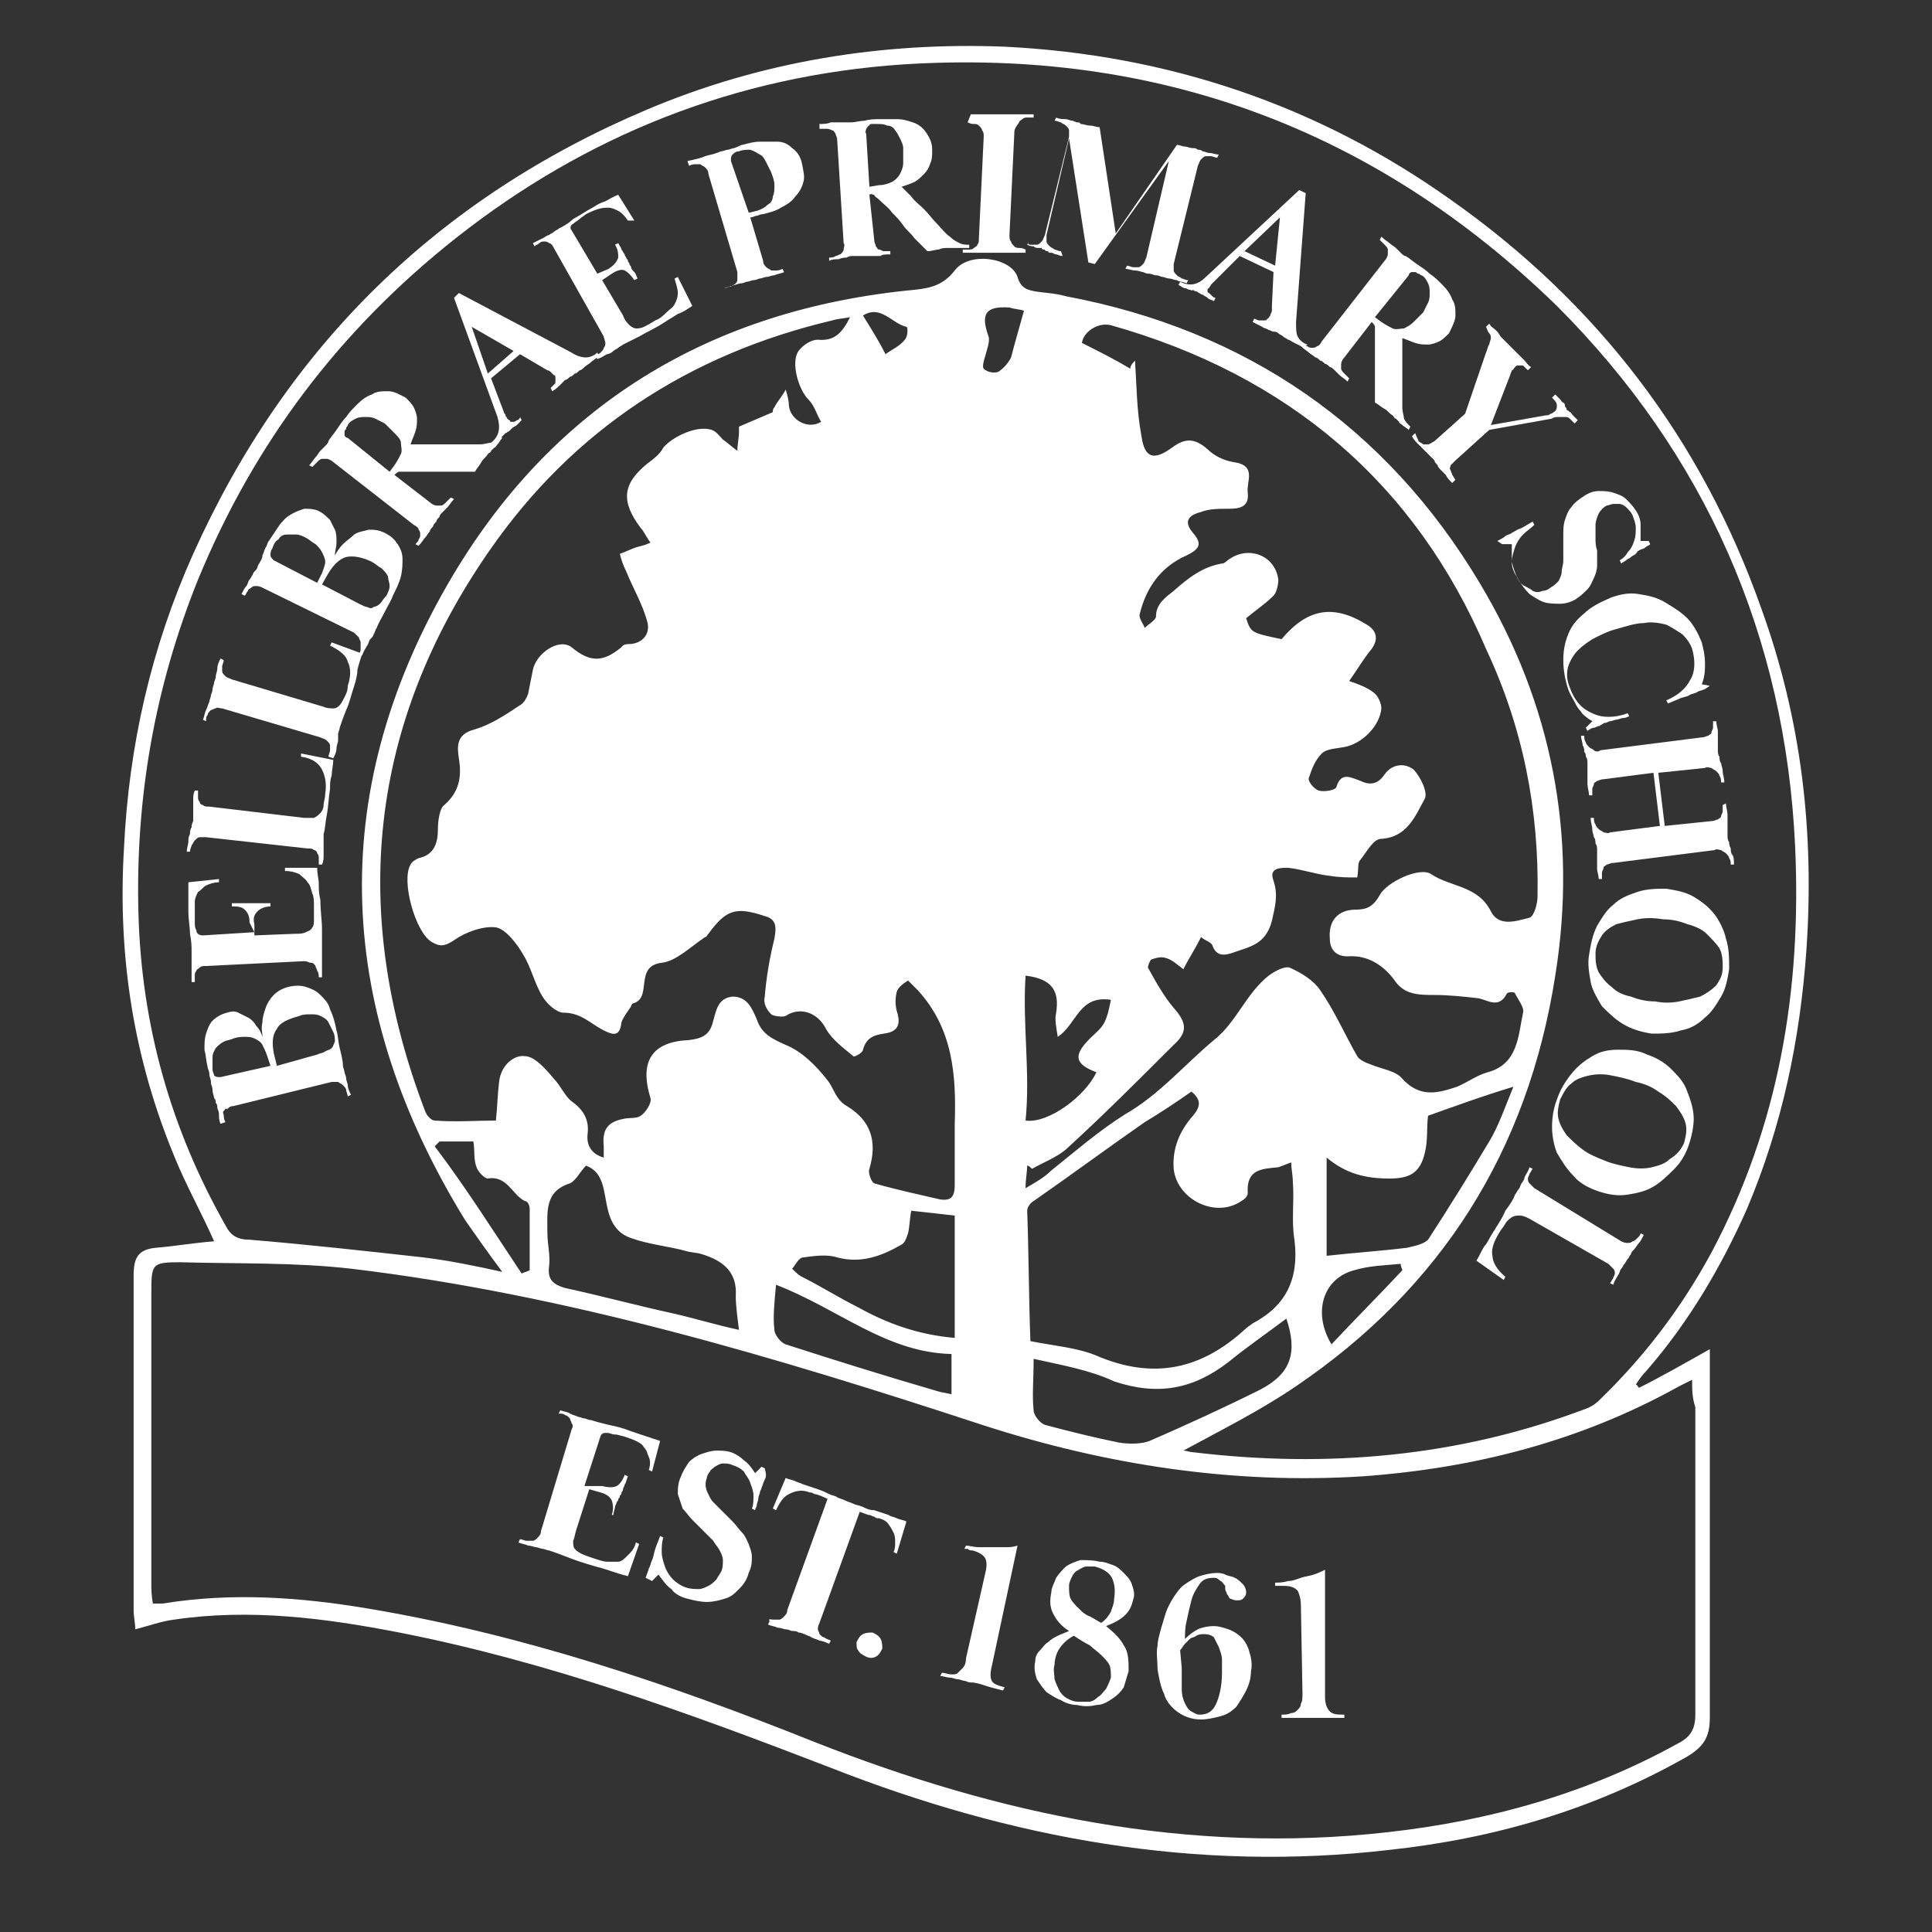 <?xml version="1.0" encoding="UTF-8"?>
<svg xmlns="http://www.w3.org/2000/svg" xmlns:xlink="http://www.w3.org/1999/xlink" version="1.1" id="Layer_1" x="0px" y="0px" viewBox="0 0 120 120" style="enable-background:new 0 0 120 120;" xml:space="preserve">
<rect x="0" y="0" width="120" height="120" fill="#333333" stroke="none"/>
<style type="text/css">
	.st0{fill:#FFFFFF;}
</style>
<path class="st0" d="M101.8,86.2c1.4-0.7,2.8-1.5,4.4-2.4c0,0.8,0,1.2,0,1.6c0,7.1,0,14.2,0,21.3c0,1.2-0.4,1.8-1.4,2.4  c-5.8,3.3-12,5.1-18.5,5.8c-12,1.4-23.5-0.7-34.7-5.1c-8.8-3.4-17.6-6.6-26.8-8.4c-4.6-0.9-9.3-1.5-14-0.8c-0.8,0.1-1.6,0.4-2.4,0.6  c0-0.4-0.1-0.8-0.1-1.2c0-6.9,0-13.9,0-20.8c0-1.1,0.3-1.6,1.4-1.7c1.2-0.1,2.3-0.3,3.6-0.4c-0.8-1.8-1.7-3.4-2.4-5.1  c-2.6-6.2-3.6-12.6-3.2-19.3C8,46.3,9.4,40.2,12,34.4c5.8-12.9,15.2-22.1,28.2-27.6c7.1-3,14.6-4.2,22.2-3.9  c10.1,0.5,19.4,3.6,27.7,9.5c9.1,6.4,15.6,14.9,19.3,25.4c2.5,6.9,3.3,13.9,2.8,21.2c-0.4,5.6-1.5,10.9-3.7,16.1  c-1.6,3.6-3.6,7-6.2,10c-0.3,0.3-0.5,0.6-0.7,0.9C101.7,86,101.7,86.1,101.8,86.2z M73.5,90.1c0.2,0,0.4,0.1,0.6,0.1  c8.3,1,16.5,0.3,24.4-2.7c0.3-0.1,0.6-0.3,0.8-0.5c2.8-2.7,5.1-5.7,7-9.2c4.2-7.9,5.6-16.3,5.2-25.2c-0.6-13.1-5.6-24.4-14.8-33.6  C85.4,8,71.8,3,56.1,4C45.7,4.7,36.4,8.4,28.3,14.8c-7.2,5.7-12.5,12.7-16,21.2c-2.7,6.7-3.9,13.6-3.7,20.8c0.2,6.9,2,13.3,5.4,19.3  c0.3,0.6,0.7,0.9,1.5,0.9c3.6,0.3,7.2,0.7,10.8,1.1c1.6,0.2,3.1,0.5,4.9,0.9c-0.9-1.2-1.6-2.2-2.3-3.2c-8-13-8.7-26.3-1.1-39.5  c6.4-11.1,16.3-17.1,29-18.3c1-0.1,1.8-0.3,2.5-1.2c0.9-1.2,3.5-0.8,3.9,0.4c0.2,0.7,0.6,0.8,1.1,0.9c0.6,0.1,1.2,0.1,1.9,0.3  c11.2,2.1,19.9,8.1,25.7,17.8c4.5,7.5,6.1,15.7,4.7,24.4C94.9,71.5,89.5,80,80.5,86.1C78.3,87.6,75.9,88.8,73.5,90.1z M105.1,85.7  c-0.4,0.2-0.6,0.3-0.8,0.4c-6.1,3.4-12.7,5.1-19.7,5.6C76.6,92.2,68.7,91,61,88.5c-12.8-4.2-25.8-8.1-39.2-9.7  c-3.5-0.4-7.1-0.3-10.6-0.4c-1.8,0-1.8,0.1-1.8,2c0,6,0,11.9,0,17.9c0,0.4,0,0.8,0.1,1.3c0.3,0,0.4,0,0.6,0  c4.3-0.7,8.5-0.4,12.7,0.3c9.6,1.6,18.8,4.7,27.8,8.3c11.4,4.5,23.2,7,35.6,5.6c6.3-0.7,12.4-2.4,18-5.5c0.8-0.4,1.1-0.9,1.1-1.8  c0-6.4,0-12.8,0-19.1C105.1,86.8,105.1,86.3,105.1,85.7z M70.5,22.4c0.1,1.6,0.1,3.1,0.4,4.7c0.2,1.4,0.8,1.5,1.9,0.7  c0.8-0.6,1.4-0.6,2.2,0.1c0.4,0.4,1,0.7,1.6,0.8c1.5,0.2,0.8,1.2,0.9,1.9c0.1,0.9-0.5,1-1.2,1c-0.6,0-1.2,0-1.7,0.2  c-0.8,0.2-1.1,0.6-0.5,1.3c0.6,0.7,0.4,1-0.4,1.4c-1.6,0.7-2.5,2-2.9,3.6c-0.1,0.3,0.2,0.6,0.3,0.9c0.2-0.2,0.7-0.5,0.7-0.7  c0-0.8,0.6-1.2,1.1-1.6c0.9-0.8,1.8-1.5,3-1.7c0.2,0,0.3-0.2,0.5-0.3c1.2-0.8,2.8-0.2,3,1.3c0,0.3-0.1,0.8-0.3,1  c-0.5,0.5-1.1,0.9-1.7,1.4c0.3,0.9,0.3,0.9,2.2,1.3c1.6-1.9,3.2-2.2,5.3-0.9c0.5,0.3,0.8,0.8,0.3,1.5c-0.5,0.6-0.9,1.3-1.4,2  c0.6,0.2,1.1,0.4,1.5,0.7c0.3,0.2,0.5,0.7,0.5,1c-0.1,1.1-1.2,2.2-2.3,2.4c-0.5,0.1-1.1,0.1-1.4,0.4c-0.4,0.4-0.6,0.9-0.8,1.5  c-0.1,0.2,0.3,0.7,0.6,0.8c0.3,0.1,1,0,1.1-0.2c0.3-1,0.9-0.6,1.5-0.4c0.6,0.3,1.1,0.2,1.5-0.4c0.5-0.7,1.3-0.7,1.8-0.3  c0.4,0.4,0.9,1.4,0.7,1.8c-0.6,1.1-1.1,2.4-2.7,2.5c-0.5,0-0.9,0.8-1.3,1.3c-0.2,0.2-0.1,0.6-0.2,1.1c-0.6,0-1.1,0-1.7-0.1  c-0.9-0.1-1.7-0.4-2.6-0.5c-0.5,0-1.2,0-0.9,0.8c0.3,0.9,0.1,1.6-0.1,2.5c-0.4,1.5-1.4,1.6-2.5,2c-0.6,0.2-1,0.1-1.2-0.5  c-0.1-0.2-0.5-0.3-0.7-0.5c-0.4,0.8-0.8,1.4-1.1,2c-0.4-0.3-0.7-0.6-1.1-0.7c-0.3-0.1-0.6,0-0.9,0.1c-0.1,0.1-0.2,0.4-0.2,0.5  c0.5,0.9,1,1.8,1.6,2.5c0.8,0.9,0.9,1.5,0,2.3c-2.2,2.2-4.4,4.4-6.7,6.5c-0.6,0.5-1.4,0.8-2.1,1.2c-0.1-0.1-0.2-0.2-0.3-0.2  c0,0.4-0.1,0.8-0.1,1.4c0.7-0.4,1.2-0.7,1.6-1.1c1.5-1.2,3-2.5,4.6-3.5c2.1-1.2,3.7-3.1,5.5-4.6c1.4-1.1,2-2.9,3.4-4  c0.4-0.3,1-0.6,1.3-0.5c0.7,0.3,1.5,0.8,1.9,1.4c0.9,1.3,1.5,2.7,2.3,4.1c0.1,0.2,0.5,0.4,0.8,0.5c0.7,0.3,1.6,0.4,2,0.9  c1.1,1.2,2.2,0.9,3.4,0.5c0.7-0.3,1.2-0.7,1.9-0.9c1.9-0.5,1.9-2.3,2.2-3.7c0.1-0.3-0.3-0.8-0.5-1.2c0-0.1-0.4-0.1-0.5,0  c-0.5,1-1.2,0.4-1.8,0.3c-0.9-0.1-1.8-0.2-2.7-0.2c-0.9,0-1.8,0-2.4-0.8c-0.7-1-1.7-1.7-3-1.6c-0.7,0-1.1-0.4-1.1-1.1  c-0.1-1.1,0.5-1.8,1.6-1.8c0.7,0,1.1-0.2,1.5-0.9c0.4-0.8,2.5-1.8,3.2-1.3c1.2,0.8,2.9,0.7,3.7,2.3c0.5,1,1.6,0.6,2.4,0.4  c0.3-0.1,0.5-0.9,0.5-1.3c0.1-5.4-0.9-10.5-3.2-15.4C87.9,30,80,23.3,69,20.2c-0.8-0.2-1.7,0.4-1.8,1.1c1,0.5,2,1,3,1.6  C70.2,22.7,70.4,22.5,70.5,22.4z M52.8,19.7c-0.5,0.1-0.8,0.1-1.1,0.2c-8.9,2.1-16.1,6.8-21.3,14.3c-7.5,10.8-8.7,22.5-4,34.8  c0.1,0.3,0.4,0.6,0.6,0.6c1.3,0.1,2.6,0,3.8,0c0.1-0.9,0.1-1.6,0.2-2.4c0.1-1,0.9-1.7,1.6-1.6c0.6,0,1.3,0.8,1.8,1.4  c0.4,0.4,0.7,1.1,1.1,1.4c0.7,0.5,1.1,1.1,1,2c-0.1,0.8,0.3,1.3,1,1.5c0-0.2,0-0.4,0-0.7c-0.1-1,0.2-1.5,1.2-1.7  c0.4-0.1,0.8,0,1.1-0.2c0.3-0.2,0.7-0.8,0.6-1.1c-0.7-2.3,0.1-3.5,2.4-3.6c0.8-0.1,1.3-0.3,1.5-1.2c0.2-0.7,0.3-1.4,1.2-1.5  c0.9,0,1.2,0.7,1.5,1.4c0.3,0.9,0.9,1.2,1.8,1.6c1,0.4,1.9,1.3,2.6,2.2c0.4,0.5,0.5,1.2,1.2,1.6c1.5,0.9,1.9,2.2,1.4,3.9  c-0.1,0.2,0.1,0.8,0.3,0.9c1.4,0.4,2.8,0.7,4.1,1c0.7,0.1,0.9-0.2,0.9-0.9c0-1.3,0-2.5,0-3.8c0.1-3-0.1-5.9-2.3-8.3  c-0.2-0.2-0.4-0.4-0.6-0.6c-0.3,0.2-0.6,0.4-0.7,0.7c-0.1,0.4-0.1,0.8,0,1.2c0.3,0.9,0,1.3-0.8,1.4c-0.7,0.1-1.1,0.3-1.3,1  c0,0.2-0.6,0.5-0.6,0.4c-0.6-0.5-1.3-1-1.7-1.7c-0.5-1-1.6-1.4-2.5-0.8c-0.2,0.1-0.8,0-0.9-0.1c-0.3-0.3-0.5-0.7-0.4-1.1  c0.1-1.2,0.3-2.4,0.6-3.6c0.1-0.6,0.2-1.2-0.6-1.4c-1.8-0.6-2.4-0.4-3.5,1.1c-0.1,0.1-0.1,0.2-0.2,0.2c-0.9,0.6-1.8,1.5-2.7,1.6  c-1.7,0.2-0.6,2.1-1.7,2.5c-0.1,0-0.2,0.1-0.2,0.2c-0.2,0.3-0.5,0.7-0.6,1c-0.1,0.9-0.5,0.8-1.1,0.5c-0.8-0.4-1.4-1.1-2.5-1.1  c-0.4,0-1-0.5-1.3-1c-0.5-0.8-0.7-1.8-1.2-2.6c-0.4-0.7-1.1-1.6-1.7-1.7c-0.8-0.1-1.9,0.3-2.6,0.8c-0.6,0.4-0.9,0.4-1.4,0.1  c-1-0.6-1.9-3.8-1.3-4.8c0.1-0.2,0.3-0.3,0.5-0.4c1-0.2,1.2-1,1.2-1.8c0-0.5,0.1-1.3,0.4-1.5c0.9-0.8,1.1-1.7,0.9-2.9  c-0.1-0.7-0.2-1.5,1-1.8c1-0.3,1.9-0.9,2.8-1.5c0.2-0.1,0.4-0.4,0.5-0.7c0.1-0.5,0.2-1,0.3-1.5c0.2-1,1.6-2,2.4-1.4  c1.2,1,2,0.9,3.1,0C38.7,40,39,40,39.2,40c0.8-0.1,1.2-0.7,1-1.4c-0.3-1.1-0.9-2.1-1.3-3.1c-0.2-0.4-0.3-0.7-0.4-1.1  c0.3-0.1,0.7-0.3,1-0.4c0.3-0.1,0.5-0.1,0.9-0.3c-0.3-0.4-0.4-0.7-0.6-0.9c-1.2-1.6-1.2-2.7,0.4-4c0.4-0.3,0.8-0.6,1-1  c0.6-0.7,2.1-1.4,3-1.1c0.3,0.1,0.5,0.4,0.7,0.6c0.3,0.2,0.6,0.5,0.9,0.7c0-0.4,0.1-0.8,0.1-1.2c0-0.1,0-0.2,0-0.3  c0.7-0.3,1.4-0.6,2.1-0.9c0-0.1,0-0.2,0.1-0.3c0.2-0.4,0.5-0.7,0.7-1.1c0.1,0.3,0.2,0.7,0.2,1c0.1,0.9,1.2,1.5,2,1  c-0.3-0.5-0.4-1-0.8-1.4c-0.6-0.6-1.1-2.3-0.6-3c0.3-0.4,0.8-0.7,1.2-0.7C51.8,21.2,52.3,20.7,52.8,19.7z M64,83.3  c1.5,0.3,2.9,0.4,4.1,0.9c3.5,1.5,6.5,0.9,9.3-1.7c0.1-0.1,0.3-0.2,0.4-0.3c2.1-1.1,2.9-2.8,2.6-5.2c-0.2-1.2,0-2.4-0.1-3.6  c0-0.4-0.1-0.8-0.1-1.2c-0.3,0.1-0.5,0.2-0.8,0.3c-1,0.1-2,0.1-1.9,1.6c0,0.2-0.2,0.4-0.4,0.5c-1.6,1.1-4-0.1-4.2-2  c-0.1-1.3,0.4-2.4,1.2-3.3c0.5-0.6,0.5-1-0.1-1.5c-1,0.7-1.9,1.3-2.9,1.9c-2.3,1.6-4.6,3.3-6.9,4.9c-0.2,0.1-0.4,0.4-0.4,0.6  C63.9,77.9,63.9,80.7,64,83.3z M45.9,82.6c-0.1-0.8-0.2-1.5-0.2-2.1c0.1-1.5-0.8-2.2-2.1-2.6c-0.3-0.1-0.7-0.1-1-0.2  c-1.1-0.3-2.3-0.4-3.4-0.8c-0.9-0.3-1.3-1-1.5-2c-0.2-0.9-0.2-2.1-1.3-2.5c-0.4,0.4-0.6,0.9-1,1.1C33.8,74,34,75.3,34,76.6  c0,0.7,0.2,1.4,0.1,2.1c-0.1,0.8,0.3,1.1,1,1.3c2.3,0.5,4.5,1.1,6.8,1.6C43.2,81.9,44.5,82.3,45.9,82.6z M64.2,84.4  c0,1.3-0.1,2.3,0,3.2c0,0.3,0.4,0.8,0.7,0.9c1.5,0.4,3.1,0.8,4.6,1.1c0.6,0.1,1.4,0.1,1.9-0.1c2.3-1,4.7-2.1,6.9-3.2  c1.9-1,2.3-2.3,1.6-4.4c-1.2,0.9-2.5,1.8-3.6,2.7c-2.2,1.7-4.4,2.1-7.1,1.2C67.7,85.1,66,84.8,64.2,84.4z M88.7,69.3  c-0.1,0.7,0,1.5-0.2,2.3c-0.3,1.3-1,1.6-2.2,1.6c-1.5,0-2.7-0.3-3.9-1.3c0,2.3,0,4.4,0,6.1c1.8-0.2,3.4-0.3,5-0.5  c0.4-0.1,1-0.2,1.3-0.5c1.3-2,2.6-4.1,3.8-6.1c0.6-1,1-2.2,1.5-3.4C92,68.1,90.4,68.7,88.7,69.3z M56.6,75.2c-0.1,0.5-0.1,1-0.2,1.4  c-0.1,0.3-0.2,0.6-0.4,0.7c-1.2,0.7-2.5,1.2-4,0.8c-0.6-0.2-1.4-0.1-2.1,0c-0.3,0-0.5,0.5-0.7,0.7c0.2,0.2,0.4,0.4,0.6,0.5  c1.2,0.6,2.3,1.3,3.5,1.9c1.8,1,3.7,1.7,6,1.9c0-2.6,0-5.1,0-7.6C58.4,75.4,57.5,75.3,56.6,75.2z M48.2,79.8c-0.1,1.1-0.2,2-0.1,2.8  c0,0.3,0.4,0.8,0.7,0.9c3.1,1,6.3,2,9.4,2.9c0.3,0.1,0.5,0.1,0.9,0.2c0-0.9,0-1.6,0-2.5C55,84,52.1,81.3,48.2,79.8z M63.7,69.6  c1.4,0.2,3.7-1.5,4.4-3c-1.3-0.5-1.5-1-0.4-2.1c0.3-0.3,0.7-0.6,0.9-1c0.2-0.4,0.3-0.9,0.4-1.4c-2-0.3-2.1,1.5-3.3,2.3  c-0.1-0.6-0.2-1.1-0.1-1.5c0.2-1.3-0.2-2.1-1.9-2.3C63.5,63.6,64,66.6,63.7,69.6z M32.4,79.1c0.2-0.1,0.3-0.1,0.5-0.2  c0-1.3,0-2.6,0-3.8c0-0.2-0.1-0.5-0.3-0.5c-0.8-0.4-1.1-1.6-2.3-1.4c-0.2,0-0.6-0.4-0.7-0.7c-0.2-0.5-0.1-1.1-0.2-1.6  c-0.7,0-1.4,0-2.1,0c-0.1,0.1-0.2,0.2-0.3,0.3C28.9,73.7,30.6,76.4,32.4,79.1z M87.1,78.9c0-0.1-0.1-0.2-0.1-0.4  c-1,0.1-1.9,0.1-2.9,0.4c-1.9,0.5-2.6,2.6-1.4,4.6C84.2,81.9,85.7,80.4,87.1,78.9z M63.6,19.3c-0.3-0.1-0.6-0.1-0.9-0.2  c-1.5-0.1-1.8,0.4-1.3,1.8c0.1,0.3-0.1,0.8-0.2,1.2c-0.1,0.3-0.2,0.7-0.1,0.8c0.2,0.2,0.6,0.3,0.9,0.2c0.3-0.2,0.6-0.5,0.8-0.9  C63,21.4,63.3,20.4,63.6,19.3z M53.6,19.6c0.5,0.8,1,1.6,1.4,2.4c0.4-0.3,0.9-0.5,1.2-0.9c0.2-0.2,0.2-0.8,0.1-0.8  C55.4,20.1,54.7,18.9,53.6,19.6z"></path>
<g>
	<path class="st0" d="M13.7,69.8c-0.1-0.2-0.1-0.4-0.1-0.6s-0.1-0.3-0.1-0.4c0-0.1,0-0.2-0.1-0.3c0-0.1,0-0.2-0.1-0.3   c0-0.1-0.1-0.3-0.1-0.5c0-0.2-0.1-0.3-0.1-0.5c0-0.2-0.1-0.3-0.1-0.5c0-0.2-0.1-0.3-0.1-0.4c-0.1-0.4-0.1-0.7-0.2-1.1   c0-0.4,0-0.7,0.1-1c0.1-0.3,0.2-0.6,0.4-0.8c0.2-0.2,0.5-0.4,0.9-0.5c0.3-0.1,0.5-0.1,0.7,0c0.2,0.1,0.4,0.2,0.6,0.3   c0.2,0.1,0.4,0.3,0.5,0.5c0.2,0.2,0.3,0.4,0.4,0.7l0,0c0-0.3-0.1-0.5,0-0.9c0-0.3,0.1-0.6,0.2-0.9c0.1-0.3,0.3-0.6,0.5-0.8   c0.2-0.2,0.5-0.4,0.9-0.5c0.4-0.1,0.8-0.1,1.1,0c0.3,0.1,0.6,0.2,0.9,0.5s0.5,0.5,0.6,0.9c0.2,0.4,0.3,0.8,0.4,1.3   c0.1,0.3,0.1,0.7,0.2,1.1c0.1,0.4,0.2,0.8,0.2,1.1c0,0.1,0.1,0.3,0.1,0.4c0,0.1,0.1,0.2,0.1,0.4c0,0.1,0.1,0.3,0.1,0.4   c0,0.2,0.1,0.4,0.2,0.6l-0.2,0.1c0-0.1-0.1-0.3-0.1-0.4c0-0.1-0.1-0.2-0.2-0.3c-0.1-0.1-0.2-0.1-0.3-0.2c-0.1,0-0.3,0-0.4,0   l-6.1,1.5c-0.2,0-0.3,0.1-0.4,0.2C14,68.8,14,68.9,13.9,69s0,0.2,0,0.3c0,0.1,0,0.2,0.1,0.4L13.7,69.8z M16.8,66.2l-0.2-0.6   c-0.1-0.3-0.2-0.5-0.3-0.7c-0.1-0.2-0.3-0.3-0.5-0.4c-0.2-0.1-0.4-0.1-0.6-0.1c-0.2,0-0.4,0-0.7,0.1c-0.2,0.1-0.4,0.1-0.6,0.2   c-0.2,0.1-0.3,0.2-0.5,0.4c-0.1,0.2-0.2,0.3-0.2,0.6c0,0.2,0,0.5,0,0.7c0,0.2,0.1,0.3,0.1,0.4c0.1,0.1,0.2,0.1,0.4,0.1L16.8,66.2z    M19.7,65.5c0.2-0.1,0.4-0.1,0.5-0.2c0.2-0.1,0.3-0.1,0.4-0.2c0.1-0.1,0.1-0.2,0.2-0.4c0-0.2,0-0.4-0.1-0.6   c-0.1-0.2-0.2-0.4-0.3-0.6c-0.1-0.2-0.3-0.3-0.5-0.4C19.7,63,19.5,63,19.3,63c-0.2,0-0.5,0-0.7,0.1c-0.7,0.2-1.2,0.4-1.4,0.8   c-0.3,0.4-0.3,0.9-0.2,1.5l0.2,0.8L19.7,65.5z"></path>
	<path class="st0" d="M15.5,57.3c0-0.4-0.1-0.6-0.3-0.8c-0.2-0.2-0.5-0.2-0.8-0.2l0-0.2c0.2,0,0.4,0,0.5,0c0.1,0,0.2,0,0.3,0   c0.1,0,0.2,0,0.2,0c0.1,0,0.1,0,0.2,0c0.1,0,0.1,0,0.2,0c0.1,0,0.1,0,0.2,0c0.1,0,0.2,0,0.3,0c0.1,0,0.3,0,0.5,0l0,0.2   c-0.3,0-0.6,0.1-0.8,0.3c-0.2,0.2-0.3,0.4-0.2,0.8l0,0.7l2.5-0.1c0.3,0,0.5,0,0.7-0.1c0.2-0.1,0.3-0.1,0.4-0.3   c0.1-0.1,0.1-0.3,0.1-0.5c0-0.2,0-0.5,0-0.8c0-0.3,0-0.6-0.1-0.8c-0.1-0.3-0.1-0.5-0.3-0.7c-0.1-0.2-0.3-0.3-0.5-0.5   c-0.2-0.1-0.5-0.2-0.9-0.2l0-0.2l2,0c0,0.4,0.1,0.7,0.1,1c0,0.3,0,0.6,0.1,1c0,0.7,0.1,1.3,0.1,1.8c0,0.5,0,0.9,0,1.1   c0,0.1,0,0.3,0,0.4c0,0.1,0,0.3,0,0.4c0,0.1,0,0.3,0,0.5c0,0.2,0,0.4,0,0.6l-0.2,0c0-0.1,0-0.3-0.1-0.4c0-0.1-0.1-0.2-0.1-0.3   c-0.1-0.1-0.1-0.2-0.3-0.2c-0.1,0-0.2-0.1-0.4-0.1L12.8,60c-0.2,0-0.3,0-0.4,0.1c-0.1,0.1-0.2,0.1-0.2,0.2   c-0.1,0.1-0.1,0.2-0.1,0.3c0,0.1,0,0.3,0,0.4l-0.2,0c0-0.3,0-0.5,0-0.6c0-0.2,0-0.3,0-0.5c0-0.1,0-0.3,0-0.4c0-0.1,0-0.2,0-0.4   c0-0.3,0-0.6-0.1-1.1c0-0.4-0.1-0.9-0.1-1.4c0-0.3,0-0.6,0-0.9c0-0.3,0-0.6,0-0.9l1.9-0.2l0,0.2c-0.3,0-0.6,0.1-0.8,0.2   c-0.2,0.1-0.3,0.3-0.5,0.4c-0.1,0.2-0.2,0.4-0.2,0.6c0,0.2,0,0.5,0,0.8c0,0.1,0,0.3,0,0.5c0,0.2,0,0.3,0.1,0.5   c0,0.2,0.2,0.3,0.4,0.3l3.2-0.2L15.5,57.3z"></path>
	<path class="st0" d="M20.5,49c-0.1,0.6-0.1,1.1-0.2,1.6c-0.1,0.5-0.1,0.9-0.2,1.2c0,0.1,0,0.3,0,0.4c0,0.1,0,0.3,0,0.4s0,0.3,0,0.5   c0,0.2,0,0.4-0.1,0.6l-0.2,0c0-0.1,0-0.3,0-0.4c0-0.1,0-0.2-0.1-0.3c0-0.1-0.1-0.2-0.2-0.2c-0.1-0.1-0.2-0.1-0.4-0.1l-6.3-0.7   c-0.2,0-0.3,0-0.4,0c-0.1,0-0.2,0.1-0.3,0.2c-0.1,0.1-0.1,0.2-0.2,0.3c0,0.1-0.1,0.2-0.1,0.4l-0.2,0c0-0.2,0.1-0.5,0.1-0.6   c0-0.2,0-0.3,0.1-0.5c0-0.1,0-0.3,0.1-0.4c0-0.1,0-0.2,0.1-0.4c0-0.1,0-0.3,0-0.4c0-0.1,0-0.3,0-0.4c0-0.1,0-0.3,0-0.5   c0-0.2,0-0.4,0.1-0.6l0.2,0c0,0.1,0,0.3,0,0.4c0,0.1,0,0.2,0.1,0.3c0,0.1,0.1,0.2,0.2,0.2c0.1,0.1,0.2,0.1,0.4,0.1l5.9,0.7   c0.3,0,0.5,0,0.6,0c0.2-0.1,0.3-0.2,0.4-0.3c0.1-0.1,0.2-0.3,0.2-0.5s0.1-0.4,0.1-0.7c0.1-0.6,0-1.1-0.2-1.5   c-0.2-0.4-0.6-0.7-1.3-0.8l0-0.2l2,0.4c0,0.3-0.1,0.7-0.1,1C20.5,48.4,20.5,48.7,20.5,49z"></path>
	<path class="st0" d="M22,42.6c-0.2,0.6-0.3,1.1-0.5,1.5c-0.2,0.5-0.3,0.8-0.4,1.1c0,0.1-0.1,0.3-0.1,0.4S21,45.9,21,46   c0,0.1-0.1,0.3-0.1,0.5c0,0.2-0.1,0.4-0.2,0.6L20.4,47c0-0.1,0.1-0.3,0.1-0.4c0-0.1,0-0.2,0-0.3c0-0.1-0.1-0.2-0.2-0.3   c-0.1-0.1-0.2-0.1-0.4-0.2l-6.1-1.8c-0.2,0-0.3-0.1-0.4,0c-0.1,0-0.2,0.1-0.3,0.1c-0.1,0.1-0.2,0.2-0.2,0.3   c-0.1,0.1-0.1,0.2-0.1,0.4l-0.2-0.1c0.1-0.2,0.1-0.4,0.2-0.6c0.1-0.2,0.1-0.3,0.2-0.5c0-0.1,0.1-0.3,0.1-0.4c0-0.1,0.1-0.2,0.1-0.4   c0-0.1,0.1-0.3,0.1-0.4c0-0.1,0.1-0.2,0.1-0.4c0-0.1,0.1-0.3,0.1-0.5c0-0.2,0.1-0.4,0.2-0.6l0.2,0.1c0,0.1-0.1,0.3-0.1,0.4   c0,0.1,0,0.2,0,0.3c0,0.1,0.1,0.2,0.2,0.3c0.1,0.1,0.2,0.1,0.4,0.2l5.7,1.7c0.2,0.1,0.5,0.1,0.6,0.1c0.2,0,0.3-0.1,0.4-0.2   c0.1-0.1,0.2-0.3,0.3-0.5c0.1-0.2,0.2-0.4,0.2-0.7c0.2-0.6,0.2-1.1,0-1.5c-0.1-0.4-0.5-0.7-1.1-1l0.1-0.2l1.9,0.7   c-0.1,0.3-0.2,0.6-0.3,1C22.2,41.9,22.1,42.3,22,42.6z"></path>
	<path class="st0" d="M15,36.9c0.1-0.2,0.2-0.4,0.3-0.5c0.1-0.1,0.1-0.3,0.2-0.4c0.1-0.1,0.1-0.2,0.2-0.3c0-0.1,0.1-0.2,0.2-0.3   c0.1-0.1,0.1-0.3,0.2-0.4c0.1-0.2,0.2-0.3,0.2-0.5c0.1-0.2,0.1-0.3,0.2-0.5c0.1-0.1,0.1-0.3,0.2-0.4c0.2-0.3,0.4-0.6,0.6-0.9   c0.2-0.3,0.5-0.6,0.7-0.7c0.3-0.2,0.6-0.3,0.9-0.4c0.3,0,0.7,0,1,0.2c0.2,0.1,0.4,0.3,0.6,0.5c0.1,0.2,0.2,0.4,0.3,0.6   c0.1,0.2,0.1,0.5,0.1,0.8c0,0.3-0.1,0.5-0.1,0.8l0,0c0.1-0.2,0.3-0.5,0.5-0.7c0.2-0.2,0.5-0.4,0.7-0.6c0.3-0.2,0.6-0.2,0.9-0.3   c0.3,0,0.6,0,1,0.2c0.4,0.2,0.6,0.4,0.8,0.7c0.2,0.3,0.3,0.6,0.3,0.9c0,0.3,0,0.7-0.1,1.1c-0.1,0.4-0.3,0.8-0.5,1.2   c-0.1,0.3-0.3,0.6-0.5,1s-0.4,0.7-0.5,1c-0.1,0.1-0.1,0.3-0.2,0.4c0,0.1-0.1,0.2-0.2,0.3c-0.1,0.1-0.1,0.3-0.2,0.4   c-0.1,0.2-0.2,0.3-0.3,0.6l-0.2-0.1c0.1-0.1,0.1-0.2,0.1-0.4c0-0.1,0-0.2,0-0.3c0-0.1-0.1-0.2-0.1-0.3c-0.1-0.1-0.2-0.2-0.3-0.3   l-5.7-2.8c-0.2-0.1-0.3-0.1-0.4-0.1c-0.1,0-0.2,0-0.3,0.1c-0.1,0.1-0.2,0.1-0.2,0.2c-0.1,0.1-0.1,0.2-0.2,0.3L15,36.9z M19.7,36.2   l0.3-0.6c0.1-0.3,0.2-0.5,0.2-0.7c0-0.2-0.1-0.4-0.2-0.6c-0.1-0.2-0.2-0.3-0.4-0.5c-0.2-0.1-0.4-0.3-0.6-0.4   c-0.2-0.1-0.4-0.2-0.6-0.2c-0.2,0-0.4,0-0.6,0c-0.2,0-0.4,0.1-0.5,0.3c-0.2,0.1-0.3,0.3-0.4,0.6c-0.1,0.1-0.1,0.3-0.1,0.4   c0,0.1,0.1,0.2,0.2,0.3L19.7,36.2z M22.3,37.5c0.2,0.1,0.4,0.2,0.5,0.2c0.2,0.1,0.3,0.1,0.4,0c0.1,0,0.3-0.1,0.4-0.2   c0.1-0.1,0.2-0.3,0.4-0.5c0.1-0.2,0.2-0.4,0.2-0.6c0-0.2-0.1-0.4-0.1-0.6c-0.1-0.2-0.2-0.3-0.4-0.5c-0.2-0.1-0.4-0.3-0.6-0.4   c-0.6-0.3-1.2-0.4-1.6-0.3s-0.8,0.5-1.1,1L20,36.3L22.3,37.5z"></path>
	<path class="st0" d="M19.2,28.9c0.2-0.2,0.3-0.4,0.4-0.5c0.1-0.1,0.2-0.3,0.3-0.4c0.1-0.1,0.2-0.2,0.3-0.3c0.1-0.1,0.2-0.2,0.2-0.3   c0.1-0.2,0.3-0.4,0.5-0.7c0.2-0.3,0.4-0.6,0.6-0.8c0.2-0.3,0.4-0.5,0.7-0.8c0.3-0.3,0.6-0.5,0.9-0.6c0.3-0.2,0.6-0.2,1-0.2   s0.7,0.2,1.1,0.4c0.2,0.2,0.4,0.4,0.5,0.6c0.1,0.2,0.2,0.5,0.2,0.7c0,0.3,0,0.5-0.1,0.8c-0.1,0.3-0.2,0.5-0.3,0.8   c0.2,0,0.5,0,0.9,0c0.3,0,0.7,0,1.1,0c0.4,0,0.8,0,1.2,0c0.4,0,0.8,0,1.1,0c0.3,0,0.5-0.1,0.7-0.1c0.2-0.1,0.3-0.2,0.5-0.4l0.2,0.1   c-0.1,0.1-0.2,0.3-0.3,0.4c-0.1,0.1-0.1,0.2-0.2,0.2c-0.1,0.1-0.1,0.1-0.2,0.2c0,0.1-0.1,0.1-0.2,0.2c-0.1,0.2-0.3,0.3-0.4,0.5   c-0.1,0.2-0.3,0.4-0.4,0.6c-0.4,0-0.8,0-1.2,0c-0.4,0-0.7,0-1,0c-0.3,0-0.7,0-1,0c-0.3,0-0.7,0-1.1,0c-0.2,0-0.3,0-0.4,0   c-0.1,0-0.2,0.1-0.3,0.2l0,0l2.2,1.7c0.1,0.1,0.3,0.2,0.4,0.2c0.1,0,0.2,0,0.3,0s0.2-0.1,0.3-0.2c0.1-0.1,0.2-0.2,0.3-0.3l0.2,0.1   c-0.2,0.2-0.3,0.4-0.4,0.5c-0.1,0.1-0.2,0.2-0.3,0.3c-0.1,0.1-0.2,0.2-0.2,0.3c-0.1,0.1-0.2,0.2-0.2,0.3c-0.1,0.1-0.2,0.2-0.2,0.3   c-0.1,0.1-0.2,0.2-0.2,0.3c-0.1,0.1-0.2,0.3-0.3,0.4c-0.1,0.1-0.2,0.3-0.4,0.5l-0.2-0.1c0.1-0.1,0.2-0.2,0.2-0.3   c0.1-0.1,0.1-0.2,0.1-0.3c0-0.1,0-0.2-0.1-0.3c0-0.1-0.1-0.2-0.3-0.3l-5-3.9c-0.1-0.1-0.3-0.2-0.4-0.2c-0.1,0-0.2,0-0.3,0   c-0.1,0-0.2,0.1-0.3,0.2s-0.2,0.2-0.3,0.3L19.2,28.9z M24.2,29.3l0.3-0.4c0.2-0.3,0.3-0.5,0.4-0.7c0.1-0.2,0-0.5,0-0.7   s-0.2-0.4-0.4-0.6c-0.2-0.2-0.4-0.4-0.6-0.6c-0.2-0.1-0.4-0.2-0.6-0.3c-0.2-0.1-0.4-0.1-0.6-0.1c-0.2,0-0.4,0-0.6,0.1   c-0.2,0.1-0.4,0.2-0.5,0.4c0,0.1-0.1,0.1-0.1,0.2c0,0.1-0.1,0.1-0.1,0.2c0,0.1,0,0.2,0,0.2c0,0.1,0.1,0.2,0.2,0.2L24.2,29.3z"></path>
	<path class="st0" d="M32.3,22l-1.8,1.5l0.8,2.1c0,0.1,0.1,0.1,0.1,0.2c0,0.1,0.1,0.1,0.1,0.2c0.1,0.1,0.2,0.1,0.2,0.2   c0.1,0,0.2,0,0.2,0c0.1,0,0.2-0.1,0.2-0.1c0.1,0,0.2-0.1,0.2-0.2l0.1,0.2c-0.1,0.1-0.2,0.2-0.3,0.3c-0.1,0.1-0.2,0.1-0.3,0.2   c-0.1,0.1-0.1,0.1-0.2,0.2c-0.1,0-0.1,0.1-0.2,0.1c-0.1,0.1-0.1,0.1-0.2,0.2c0,0-0.1,0.1-0.1,0.1c-0.1,0.1-0.1,0.1-0.2,0.2   c-0.1,0.1-0.2,0.2-0.3,0.3l-0.1-0.2c0.5-0.4,0.6-0.9,0.4-1.6l-2.7-7.4l0.3-0.3l7,3.7c0.3,0.2,0.6,0.3,0.9,0.3   c0.2,0,0.5-0.1,0.7-0.3l0.1,0.2c-0.2,0.2-0.4,0.3-0.5,0.4c-0.1,0.1-0.3,0.2-0.4,0.3c-0.1,0.1-0.2,0.2-0.3,0.2   c-0.1,0.1-0.2,0.2-0.3,0.2c-0.1,0.1-0.2,0.2-0.3,0.2c-0.1,0.1-0.2,0.2-0.3,0.2c-0.1,0.1-0.2,0.2-0.3,0.3c-0.1,0.1-0.3,0.3-0.5,0.4   l-0.1-0.2c0.1-0.1,0.1-0.1,0.2-0.2c0.1-0.1,0.1-0.1,0.1-0.2c0-0.1,0-0.2,0-0.2c0-0.1,0-0.2-0.1-0.2c-0.1-0.1-0.1-0.1-0.2-0.2   c-0.1-0.1-0.2-0.1-0.2-0.1L32.3,22z M30.3,23.2l1.6-1.4l-2.6-1.5L30.3,23.2z"></path>
	<path class="st0" d="M37.8,16.7c0.3-0.2,0.5-0.4,0.6-0.7c0-0.2,0-0.5-0.2-0.8l0.2-0.1c0.1,0.2,0.2,0.3,0.2,0.4   c0.1,0.1,0.1,0.2,0.2,0.3c0,0.1,0.1,0.2,0.1,0.2c0,0.1,0.1,0.1,0.1,0.2c0,0.1,0.1,0.1,0.1,0.2c0,0.1,0.1,0.1,0.1,0.2   c0,0.1,0.1,0.2,0.2,0.3c0.1,0.1,0.1,0.2,0.2,0.4l-0.2,0.1c-0.2-0.3-0.4-0.5-0.6-0.6c-0.2-0.1-0.5,0-0.8,0.2l-0.6,0.4l1.3,2.2   c0.1,0.3,0.3,0.5,0.4,0.6c0.1,0.1,0.3,0.2,0.4,0.2s0.3,0,0.5-0.1c0.2-0.1,0.4-0.2,0.7-0.4c0.3-0.1,0.5-0.3,0.7-0.5   c0.2-0.2,0.4-0.3,0.5-0.5c0.1-0.2,0.2-0.4,0.2-0.7s-0.1-0.5-0.2-0.9l0.2-0.1l0.9,1.8c-0.3,0.2-0.6,0.4-0.9,0.5   c-0.3,0.2-0.5,0.3-0.8,0.5c-0.6,0.4-1.1,0.6-1.6,0.9c-0.4,0.2-0.8,0.4-1,0.5c-0.1,0.1-0.2,0.1-0.3,0.2c-0.1,0.1-0.2,0.1-0.3,0.2   c-0.1,0.1-0.3,0.2-0.4,0.2c-0.2,0.1-0.3,0.2-0.6,0.3l-0.1-0.2c0.1-0.1,0.2-0.1,0.3-0.2c0.1-0.1,0.2-0.2,0.2-0.3   c0.1-0.1,0.1-0.2,0.1-0.3c0-0.1-0.1-0.3-0.1-0.4l-3.1-5.5c-0.1-0.2-0.2-0.3-0.3-0.3c-0.1-0.1-0.2-0.1-0.3-0.1c-0.1,0-0.2,0-0.3,0.1   s-0.2,0.1-0.3,0.2l-0.1-0.2c0.2-0.1,0.4-0.2,0.6-0.3c0.2-0.1,0.3-0.2,0.4-0.2c0.1-0.1,0.2-0.1,0.3-0.2c0.1-0.1,0.2-0.1,0.3-0.2   c0.2-0.1,0.6-0.3,0.9-0.6c0.4-0.2,0.8-0.5,1.2-0.7c0.3-0.2,0.5-0.3,0.8-0.4c0.2-0.1,0.5-0.3,0.8-0.4l1,1.6L39,13.7   c-0.2-0.3-0.4-0.5-0.6-0.6c-0.2-0.1-0.4-0.2-0.6-0.2c-0.2,0-0.4,0-0.7,0.1s-0.5,0.2-0.7,0.3c-0.1,0.1-0.3,0.2-0.4,0.3   s-0.3,0.2-0.4,0.3c-0.2,0.1-0.2,0.3-0.1,0.4l1.6,2.7L37.8,16.7z"></path>
	<path class="st0" d="M45,17.9c0.1,0,0.2-0.1,0.4-0.1c0.1-0.1,0.2-0.1,0.3-0.2c0.1-0.1,0.1-0.2,0.1-0.3c0-0.1,0-0.3,0-0.4L44,10.8   c0-0.2-0.1-0.3-0.2-0.4c-0.1-0.1-0.2-0.1-0.3-0.2c-0.1,0-0.2,0-0.3,0c-0.1,0-0.2,0-0.4,0.1L42.7,10c0.5-0.1,0.9-0.2,1.1-0.3   c0.3-0.1,0.5-0.1,0.7-0.2c0.1,0,0.2-0.1,0.3-0.1c0.1,0,0.3-0.1,0.4-0.1c0.1,0,0.3-0.1,0.4-0.1C45.9,9.1,46,9,46.1,9   c0.4-0.1,0.7-0.2,1.1-0.2c0.4,0,0.7,0,1.1,0C48.7,8.8,49,9,49.2,9.2c0.3,0.2,0.5,0.5,0.6,0.9c0.1,0.5,0.2,0.9,0.1,1.2   c-0.1,0.4-0.3,0.7-0.5,0.9c-0.2,0.3-0.5,0.5-0.9,0.7c-0.3,0.2-0.7,0.3-1.1,0.4c-0.2,0-0.3,0.1-0.4,0.1c-0.1,0-0.2,0.1-0.4,0.1   l0.8,2.7c0,0.2,0.1,0.3,0.2,0.4c0.1,0.1,0.2,0.1,0.3,0.2c0.1,0,0.2,0,0.3,0c0.1,0,0.2,0,0.4-0.1l0.1,0.2c-0.2,0.1-0.4,0.1-0.6,0.2   c-0.2,0-0.3,0.1-0.5,0.1c-0.1,0-0.3,0.1-0.4,0.1c-0.1,0-0.2,0.1-0.4,0.1c-0.1,0-0.3,0.1-0.4,0.1c-0.1,0-0.2,0.1-0.4,0.1   c-0.1,0-0.3,0.1-0.4,0.1c-0.2,0.1-0.4,0.1-0.6,0.2L45,17.9z M46.5,13.2c0.2,0,0.4-0.1,0.5-0.1c0.3-0.1,0.5-0.2,0.7-0.4   c0.2-0.1,0.3-0.3,0.3-0.5c0.1-0.2,0.1-0.4,0.1-0.7c0-0.3-0.1-0.5-0.2-0.8c-0.1-0.2-0.2-0.4-0.3-0.6c-0.1-0.2-0.2-0.4-0.4-0.5   c-0.2-0.1-0.3-0.2-0.6-0.3c-0.2,0-0.5,0-0.7,0.1c-0.2,0-0.3,0.1-0.4,0.2c-0.1,0.1-0.1,0.2-0.1,0.4L46.5,13.2z"></path>
	<path class="st0" d="M50.9,7.7c0.2,0,0.5,0,0.7-0.1c0.2,0,0.3,0,0.5,0c0.1,0,0.3,0,0.4,0c0.1,0,0.2,0,0.4,0c0.2,0,0.5-0.1,0.8-0.1   c0.3-0.1,0.7-0.1,1-0.1c0.3,0,0.7,0,1,0c0.4,0,0.7,0.1,1,0.2c0.3,0.1,0.6,0.3,0.8,0.6c0.2,0.3,0.4,0.6,0.4,1.1c0,0.3,0,0.6-0.1,0.8   c-0.1,0.3-0.2,0.5-0.4,0.7c-0.2,0.2-0.4,0.4-0.6,0.5c-0.2,0.1-0.5,0.2-0.8,0.3c0.2,0.2,0.4,0.4,0.6,0.6c0.2,0.3,0.5,0.5,0.8,0.8   c0.3,0.3,0.5,0.6,0.8,0.9c0.3,0.3,0.5,0.6,0.8,0.8c0.2,0.2,0.4,0.3,0.6,0.4c0.2,0.1,0.4,0.1,0.6,0.1l0,0.2c-0.2,0-0.3,0-0.5,0   c-0.1,0-0.2,0-0.3,0c-0.1,0-0.2,0-0.2,0c-0.1,0-0.2,0-0.3,0c-0.2,0-0.4,0-0.6,0.1c-0.2,0-0.4,0.1-0.7,0.1c-0.3-0.3-0.6-0.6-0.8-0.8   c-0.2-0.3-0.5-0.5-0.7-0.8c-0.2-0.3-0.4-0.5-0.7-0.8c-0.2-0.3-0.5-0.5-0.8-0.8c-0.1-0.1-0.3-0.2-0.3-0.3c-0.1,0-0.2-0.1-0.3,0l0,0   l0.3,2.8c0,0.2,0.1,0.3,0.1,0.4c0.1,0.1,0.1,0.2,0.2,0.2c0.1,0,0.2,0.1,0.3,0.1c0.1,0,0.3,0,0.4,0l0,0.2c-0.3,0-0.5,0-0.6,0.1   c-0.2,0-0.3,0-0.5,0c-0.1,0-0.3,0-0.4,0c-0.1,0-0.2,0-0.4,0c-0.1,0-0.3,0-0.4,0c-0.1,0-0.3,0-0.4,0.1c-0.1,0-0.3,0-0.5,0.1   c-0.2,0-0.4,0-0.6,0.1l0-0.2c0.1,0,0.3,0,0.4-0.1c0.1,0,0.2-0.1,0.3-0.1c0.1-0.1,0.2-0.2,0.2-0.3c0-0.1,0.1-0.3,0-0.4L52,8.7   c0-0.2-0.1-0.3-0.1-0.4c-0.1-0.1-0.1-0.2-0.2-0.2C51.5,8,51.4,8,51.3,8c-0.1,0-0.3,0-0.4,0L50.9,7.7z M54,11.6l0.6-0.1   c0.3,0,0.6-0.1,0.8-0.2c0.2-0.1,0.4-0.3,0.5-0.5c0.1-0.2,0.2-0.4,0.2-0.7c0-0.3,0-0.6,0-0.9c0-0.2-0.1-0.4-0.2-0.6   c-0.1-0.2-0.2-0.4-0.3-0.5c-0.1-0.2-0.3-0.3-0.5-0.3c-0.2-0.1-0.4-0.1-0.7-0.1c-0.1,0-0.1,0-0.2,0c-0.1,0-0.2,0-0.2,0.1   c-0.1,0-0.1,0.1-0.2,0.2c0,0.1-0.1,0.2,0,0.3L54,11.6z"></path>
	<path class="st0" d="M60.3,7.1c0.3,0,0.5,0,0.6,0c0.2,0,0.3,0,0.5,0c0.1,0,0.3,0,0.4,0c0.1,0,0.2,0,0.4,0c0.1,0,0.3,0,0.4,0   c0.1,0,0.3,0,0.4,0c0.1,0,0.3,0,0.5,0c0.2,0,0.4,0,0.7,0l0,0.2c-0.1,0-0.3,0-0.4,0c-0.1,0-0.2,0-0.3,0.1c-0.1,0.1-0.2,0.1-0.2,0.2   C63,8,63,8.1,63,8.3l-0.3,6.3c0,0.2,0,0.3,0.1,0.4c0,0.1,0.1,0.2,0.2,0.3c0.1,0.1,0.2,0.1,0.3,0.1c0.1,0,0.2,0,0.4,0.1l0,0.2   c-0.3,0-0.5,0-0.7,0c-0.2,0-0.3,0-0.5,0c-0.1,0-0.3,0-0.4,0c-0.1,0-0.3,0-0.4,0c-0.1,0-0.3,0-0.4,0c-0.1,0-0.2,0-0.4,0   c-0.1,0-0.3,0-0.5,0c-0.2,0-0.4,0-0.6,0l0-0.2c0.1,0,0.3,0,0.4,0c0.1,0,0.2,0,0.3-0.1c0.1-0.1,0.2-0.1,0.2-0.2   c0.1-0.1,0.1-0.2,0.1-0.4l0.3-6.3c0-0.2,0-0.3-0.1-0.4c0-0.1-0.1-0.2-0.2-0.3c-0.1-0.1-0.2-0.1-0.3-0.1c-0.1,0-0.2,0-0.4-0.1   L60.3,7.1z"></path>
	<path class="st0" d="M64.1,15.2c0.1,0,0.2,0,0.3,0c0.1,0,0.2-0.1,0.3-0.2c0.1-0.1,0.1-0.2,0.2-0.4l1.5-6.1c0-0.2,0-0.3,0-0.4   c0-0.1-0.1-0.2-0.2-0.3c-0.1-0.1-0.2-0.1-0.3-0.2c-0.1,0-0.2-0.1-0.4-0.1l0.1-0.2c0.2,0.1,0.4,0.1,0.6,0.1c0.1,0,0.3,0.1,0.4,0.1   c0.1,0,0.2,0.1,0.3,0.1c0.1,0,0.2,0,0.2,0.1c0.2,0,0.4,0.1,0.6,0.1c0.2,0,0.4,0.1,0.6,0.1l1,6.6L73.1,9c0.2,0,0.3,0.1,0.5,0.1   c0.1,0,0.3,0.1,0.5,0.1c0.1,0,0.2,0,0.3,0.1c0.1,0,0.2,0,0.3,0.1c0.1,0,0.3,0.1,0.4,0.1c0.2,0,0.4,0.1,0.6,0.1l-0.1,0.2   c-0.1,0-0.3-0.1-0.4-0.1c-0.1,0-0.2,0-0.3,0c-0.1,0-0.2,0.1-0.3,0.2s-0.1,0.2-0.2,0.4l-1.5,6.1c0,0.2,0,0.3,0,0.4   c0,0.1,0.1,0.2,0.2,0.3c0.1,0.1,0.2,0.1,0.3,0.2c0.1,0,0.2,0.1,0.4,0.1l-0.1,0.2c-0.2-0.1-0.5-0.1-0.6-0.2c-0.2,0-0.3-0.1-0.5-0.1   c-0.1,0-0.3-0.1-0.4-0.1c-0.1,0-0.2-0.1-0.4-0.1c-0.1,0-0.3-0.1-0.4-0.1c-0.1,0-0.2,0-0.4-0.1c-0.1,0-0.3-0.1-0.5-0.1   c-0.2,0-0.4-0.1-0.6-0.1l0.1-0.2c0.1,0,0.3,0.1,0.4,0.1c0.1,0,0.2,0,0.3,0s0.2-0.1,0.3-0.2c0.1-0.1,0.1-0.2,0.2-0.4l1.4-6l-4.6,6.4   l-0.4-0.1l-1.2-7.7l-1.4,6c0,0.2,0,0.3,0,0.4c0,0.1,0.1,0.2,0.2,0.3c0.1,0.1,0.2,0.1,0.3,0.2c0.1,0,0.2,0.1,0.4,0.1L66,15.9   c-0.2,0-0.3-0.1-0.4-0.1c-0.1,0-0.2-0.1-0.3-0.1c-0.1,0-0.2,0-0.2-0.1c-0.1,0-0.2,0-0.2-0.1c-0.1,0-0.2,0-0.2-0.1   c-0.1,0-0.1,0-0.2,0c-0.1,0-0.2,0-0.3-0.1c-0.1,0-0.2,0-0.4-0.1l0.1-0.2C63.8,15.2,63.9,15.2,64.1,15.2z"></path>
	<path class="st0" d="M79.1,16.9L77,15.9l-1.6,1.6c-0.1,0.1-0.1,0.1-0.2,0.2c0,0.1-0.1,0.1-0.1,0.2C75,17.9,75,18,75,18   c0,0.1,0,0.2,0.1,0.2c0.1,0.1,0.1,0.1,0.2,0.2c0.1,0.1,0.2,0.1,0.2,0.1l-0.1,0.2c-0.2-0.1-0.3-0.1-0.4-0.2   c-0.1-0.1-0.2-0.1-0.3-0.2c-0.1,0-0.2-0.1-0.2-0.1c-0.1,0-0.1-0.1-0.2-0.1c-0.1,0-0.2-0.1-0.2-0.1C74,18.1,74,18,73.9,18   c-0.1,0-0.2-0.1-0.3-0.1c-0.1,0-0.2-0.1-0.4-0.2l0.1-0.2c0.6,0.3,1.1,0.2,1.6-0.3l5.8-5.4l0.4,0.2L80.5,20c0,0.4,0,0.7,0.1,0.9   c0.1,0.2,0.3,0.4,0.6,0.5L81,21.6c-0.2-0.1-0.4-0.2-0.6-0.3c-0.2-0.1-0.3-0.2-0.4-0.2c-0.1-0.1-0.2-0.1-0.3-0.2   c-0.1-0.1-0.2-0.1-0.3-0.2c-0.1-0.1-0.2-0.1-0.3-0.1c-0.1,0-0.2-0.1-0.3-0.1c-0.1-0.1-0.3-0.1-0.4-0.2c-0.2-0.1-0.4-0.2-0.6-0.3   l0.1-0.2c0.1,0,0.2,0.1,0.3,0.1c0.1,0,0.2,0,0.3,0c0.1,0,0.2,0,0.2-0.1c0.1,0,0.1-0.1,0.2-0.2c0-0.1,0.1-0.2,0.1-0.3   c0-0.1,0-0.2,0-0.3L79.1,16.9z M77.3,15.6l1.9,0.9l0.3-3L77.3,15.6z"></path>
	<path class="st0" d="M85.8,14.7c0.2,0.2,0.4,0.3,0.5,0.4c0.1,0.1,0.3,0.2,0.4,0.3c0.1,0.1,0.2,0.2,0.3,0.3c0.1,0.1,0.2,0.2,0.3,0.2   c0.2,0.1,0.4,0.3,0.7,0.5c0.3,0.2,0.6,0.4,0.8,0.6c0.3,0.2,0.5,0.4,0.8,0.7c0.3,0.3,0.5,0.6,0.6,0.9c0.2,0.3,0.2,0.6,0.2,1   c0,0.3-0.2,0.7-0.4,1.1c-0.2,0.2-0.4,0.4-0.6,0.5c-0.2,0.1-0.5,0.2-0.7,0.2c-0.3,0-0.5,0-0.8-0.1c-0.3-0.1-0.5-0.2-0.8-0.3   c0,0.2,0,0.5,0,0.9c0,0.3,0,0.7,0,1.1c0,0.4,0,0.8,0,1.2c0,0.4,0,0.8,0,1.1c0,0.3,0.1,0.5,0.1,0.7c0.1,0.2,0.2,0.3,0.4,0.5   l-0.1,0.2c-0.1-0.1-0.3-0.2-0.4-0.3c-0.1-0.1-0.2-0.1-0.2-0.2c-0.1-0.1-0.1-0.1-0.2-0.2c-0.1,0-0.1-0.1-0.2-0.2   c-0.2-0.1-0.3-0.3-0.5-0.4c-0.2-0.1-0.4-0.3-0.6-0.4c0-0.4,0-0.8,0-1.2s0-0.7,0-1c0-0.3,0-0.7,0-1c0-0.3,0-0.7,0-1.1   c0-0.2,0-0.3,0-0.4c0-0.1-0.1-0.2-0.2-0.3l0,0l-1.7,2.2c-0.1,0.1-0.2,0.3-0.2,0.4c0,0.1,0,0.2,0,0.3c0,0.1,0.1,0.2,0.2,0.3   c0.1,0.1,0.2,0.2,0.3,0.3l-0.1,0.2c-0.2-0.2-0.4-0.3-0.5-0.4c-0.1-0.1-0.2-0.2-0.3-0.3c-0.1-0.1-0.2-0.2-0.3-0.2   c-0.1-0.1-0.2-0.2-0.3-0.2c-0.1-0.1-0.2-0.2-0.3-0.2c-0.1-0.1-0.2-0.2-0.3-0.2c-0.1-0.1-0.3-0.2-0.4-0.3c-0.1-0.1-0.3-0.2-0.5-0.4   l0.1-0.2c0.1,0.1,0.2,0.2,0.3,0.2c0.1,0.1,0.2,0.1,0.3,0.1c0.1,0,0.2,0,0.3-0.1c0.1,0,0.2-0.1,0.3-0.3l3.9-5   c0.1-0.1,0.2-0.3,0.2-0.4c0-0.1,0-0.2,0-0.3c0-0.1-0.1-0.2-0.2-0.3c-0.1-0.1-0.2-0.2-0.3-0.3L85.8,14.7z M85.4,19.7l0.4,0.3   c0.3,0.2,0.5,0.3,0.7,0.4c0.2,0.1,0.5,0,0.7,0c0.2-0.1,0.4-0.2,0.6-0.4c0.2-0.2,0.4-0.4,0.6-0.6c0.1-0.2,0.2-0.4,0.3-0.6   c0.1-0.2,0.1-0.4,0.1-0.6c0-0.2,0-0.4-0.1-0.6c-0.1-0.2-0.2-0.4-0.4-0.5c-0.1,0-0.1-0.1-0.2-0.1c-0.1,0-0.1-0.1-0.2-0.1   c-0.1,0-0.2,0-0.2,0c-0.1,0-0.2,0.1-0.2,0.2L85.4,19.7z"></path>
	<path class="st0" d="M88.1,27.4c0.1,0.1,0.2,0.1,0.3,0.2c0.1,0,0.2,0,0.3,0c0.1,0,0.2-0.1,0.4-0.2l1.9-1.7l1.3-3.8   c0.1-0.2,0.1-0.4,0.2-0.5c0-0.1,0.1-0.3,0.1-0.4c0-0.1,0-0.2-0.1-0.3c-0.1-0.1-0.1-0.2-0.2-0.4l0.2-0.2c0.1,0.2,0.3,0.3,0.4,0.4   c0.1,0.1,0.2,0.2,0.3,0.4c0.1,0.1,0.2,0.2,0.3,0.3c0.1,0.1,0.2,0.2,0.3,0.3c0.1,0.1,0.2,0.2,0.3,0.3c0.1,0.1,0.2,0.2,0.3,0.3   c0.1,0.1,0.2,0.2,0.3,0.3c0.1,0.1,0.2,0.3,0.4,0.4l-0.2,0.2c-0.1-0.1-0.1-0.1-0.2-0.2c-0.1-0.1-0.1-0.1-0.2-0.1c-0.1,0-0.1,0-0.2,0   c-0.1,0-0.1,0-0.2,0.1c-0.1,0.1-0.1,0.2-0.2,0.2c0,0.1-0.1,0.2-0.1,0.3l-1.2,3.1l3.4-0.6c0.1,0,0.2,0,0.3-0.1   c0.1,0,0.2-0.1,0.2-0.1c0.2-0.1,0.2-0.3,0.2-0.4c0-0.2-0.1-0.3-0.3-0.5l0.2-0.2c0.1,0.1,0.2,0.2,0.3,0.3c0.1,0.1,0.1,0.2,0.2,0.2   c0.1,0.1,0.1,0.1,0.1,0.2c0,0.1,0.1,0.1,0.1,0.2c0,0.1,0.1,0.1,0.1,0.1c0,0,0.1,0.1,0.1,0.1c0.1,0,0.1,0.1,0.2,0.2   c0.1,0.1,0.2,0.2,0.3,0.3l-0.2,0.2c-0.1-0.1-0.2-0.2-0.3-0.3c-0.1-0.1-0.2-0.1-0.3-0.1c-0.1,0-0.2,0-0.4,0c-0.1,0-0.3,0-0.4,0.1   l-3.9,0.7l-2.1,1.9c-0.1,0.1-0.2,0.2-0.3,0.3c0,0.1-0.1,0.2,0,0.3c0,0.1,0.1,0.2,0.1,0.3c0.1,0.1,0.1,0.2,0.2,0.3l-0.2,0.2   c-0.2-0.2-0.3-0.3-0.4-0.5c-0.1-0.1-0.2-0.2-0.3-0.3c-0.1-0.1-0.2-0.2-0.2-0.3c-0.1-0.1-0.2-0.2-0.2-0.3c-0.1-0.1-0.2-0.2-0.3-0.3   c-0.1-0.1-0.2-0.2-0.3-0.3s-0.2-0.2-0.4-0.4c-0.1-0.1-0.3-0.3-0.4-0.5l0.2-0.2C88,27.2,88.1,27.3,88.1,27.4z"></path>
	<path class="st0" d="M102.2,34c-0.1,0.1-0.3,0.1-0.4,0.2c-0.1,0-0.1,0.1-0.2,0.2c-0.1,0.1-0.2,0.1-0.3,0.2   c-0.1,0.1-0.2,0.1-0.3,0.2c-0.1,0.1-0.2,0.1-0.3,0.2l-0.1-0.2c0.2-0.1,0.4-0.3,0.5-0.5c0.2-0.2,0.3-0.4,0.4-0.7   c0.1-0.3,0.1-0.5,0.1-0.8c0-0.3-0.1-0.5-0.2-0.8c-0.1-0.2-0.2-0.3-0.4-0.5c-0.1-0.1-0.3-0.2-0.4-0.2c-0.2,0-0.3,0-0.4,0   c-0.1,0-0.3,0.1-0.4,0.1c-0.2,0.1-0.4,0.3-0.5,0.5c-0.1,0.2-0.2,0.5-0.2,0.7c0,0.3,0,0.5,0,0.8c0,0.3,0,0.5,0.1,0.8   c0,0.3,0,0.6,0,0.9c0,0.3-0.1,0.6-0.2,0.8c-0.1,0.2-0.2,0.5-0.4,0.7c-0.2,0.2-0.4,0.4-0.7,0.6c-0.3,0.2-0.7,0.3-1,0.3   c-0.3,0-0.7,0-1-0.1c-0.3-0.1-0.6-0.3-0.9-0.5c-0.3-0.3-0.5-0.6-0.7-0.9c-0.2-0.4-0.3-0.7-0.4-1.1c0-0.4,0-0.7,0-1.1l-0.6,0   L93,33.6c0.2-0.1,0.4-0.2,0.5-0.3c0.1-0.1,0.3-0.1,0.4-0.2c0.2-0.1,0.3-0.2,0.6-0.3c0.2-0.1,0.5-0.3,0.7-0.4l0.1,0.2   c-0.2,0.2-0.5,0.4-0.7,0.6c-0.2,0.2-0.4,0.5-0.5,0.8c-0.1,0.3-0.2,0.6-0.2,0.9c0,0.3,0.1,0.6,0.3,0.9c0.1,0.3,0.3,0.5,0.5,0.6   c0.2,0.1,0.4,0.2,0.5,0.3c0.2,0.1,0.4,0.1,0.6,0c0.2,0,0.4-0.1,0.5-0.2c0.2-0.1,0.4-0.3,0.5-0.4c0.1-0.2,0.2-0.4,0.2-0.6   c0-0.2,0.1-0.4,0.1-0.7c0-0.2,0-0.5,0-0.7c0-0.3,0-0.6,0-0.9c0-0.3,0-0.6,0.1-0.9c0.1-0.3,0.2-0.6,0.4-0.8c0.2-0.3,0.5-0.5,0.8-0.7   c0.3-0.2,0.6-0.3,0.9-0.3c0.3,0,0.6,0,0.9,0.1c0.3,0.1,0.6,0.2,0.8,0.4c0.2,0.2,0.4,0.4,0.6,0.7c0.2,0.3,0.3,0.6,0.3,0.9   c0,0.3,0,0.6,0,1l0.5,0l0.1,0.2C102.4,33.9,102.3,33.9,102.2,34z"></path>
	<path class="st0" d="M105.9,42.8c-0.2,0.1-0.4,0.1-0.5,0.2c-0.2,0.1-0.4,0.1-0.5,0.2c-0.2,0.1-0.4,0.1-0.6,0.2   c-0.2,0.1-0.5,0.2-0.7,0.3l-0.1-0.2c0.7-0.3,1.2-0.7,1.5-1.3c0.3-0.5,0.3-1.2,0.1-1.9c-0.1-0.3-0.3-0.6-0.6-0.9   c-0.3-0.2-0.6-0.4-1-0.6c-0.4-0.1-0.9-0.2-1.4-0.1c-0.5,0-1.1,0.2-1.8,0.4c-0.4,0.1-0.8,0.3-1.2,0.5c-0.4,0.2-0.8,0.5-1.1,0.8   c-0.3,0.3-0.5,0.7-0.6,1c-0.1,0.4-0.1,0.8,0.1,1.3c0.3,0.8,0.7,1.3,1.4,1.6c0.6,0.3,1.4,0.3,2.2,0l0.1,0.2c-0.1,0-0.2,0.1-0.4,0.1   c-0.1,0-0.3,0.1-0.4,0.1c-0.1,0-0.3,0.1-0.4,0.1c-0.1,0-0.2,0.1-0.3,0.1c-0.1,0-0.2,0.1-0.2,0.1c-0.1,0-0.1,0.1-0.2,0.1   c-0.1,0-0.2,0.1-0.3,0.1c-0.1,0-0.3,0.1-0.4,0.2l-0.1-0.2l0.4-0.4c-0.1-0.1-0.2-0.1-0.3-0.2c-0.1-0.1-0.3-0.2-0.4-0.4   c-0.2-0.2-0.3-0.4-0.4-0.6c-0.1-0.2-0.3-0.5-0.4-0.8c-0.2-0.6-0.3-1.2-0.3-1.8c0-0.6,0.1-1.1,0.3-1.6c0.2-0.5,0.5-0.9,1-1.3   c0.4-0.4,1-0.7,1.7-1c0.6-0.2,1.1-0.3,1.7-0.2c0.6,0.1,1.1,0.2,1.6,0.5c0.5,0.3,1,0.6,1.4,1c0.4,0.4,0.7,1,0.9,1.5   c0.1,0.4,0.2,0.8,0.2,1.3c0,0.4,0,0.8-0.2,1.3l0.5,0.1L105.9,42.8z"></path>
	<path class="st0" d="M107.2,49.9c0,0.2,0.1,0.5,0.1,0.7c0,0.2,0,0.4,0,0.5c0,0.2,0,0.3,0,0.4c0,0.1,0,0.3,0,0.4   c0,0.1,0,0.3,0.1,0.4c0,0.1,0,0.2,0.1,0.4c0,0.1,0,0.3,0.1,0.4s0.1,0.4,0.1,0.6l-0.2,0c0-0.1,0-0.3-0.1-0.4c0-0.1-0.1-0.2-0.2-0.3   c-0.1-0.1-0.2-0.1-0.3-0.2c-0.1,0-0.3-0.1-0.4,0l-6.3,0.8c-0.2,0-0.3,0.1-0.4,0.1c-0.1,0.1-0.2,0.1-0.2,0.2c0,0.1-0.1,0.2-0.1,0.3   c0,0.1,0,0.3,0,0.4l-0.2,0c0-0.2-0.1-0.5-0.1-0.6c0-0.2,0-0.3,0-0.4c0-0.1,0-0.2,0-0.4c0-0.1,0-0.2,0-0.4c0-0.1,0-0.3-0.1-0.4   c0-0.1,0-0.3-0.1-0.4c0-0.1-0.1-0.3-0.1-0.5c0-0.2-0.1-0.4-0.1-0.7l0.2,0c0,0.1,0,0.3,0.1,0.4c0,0.1,0.1,0.2,0.2,0.3   c0.1,0.1,0.2,0.1,0.3,0.2c0.1,0,0.3,0.1,0.4,0l3.1-0.4l-0.4-3.3l-3.1,0.4c-0.2,0-0.3,0.1-0.4,0.1c-0.1,0.1-0.2,0.1-0.2,0.2   c0,0.1-0.1,0.2-0.1,0.3c0,0.1,0,0.3,0,0.4l-0.2,0c0-0.2-0.1-0.5-0.1-0.7c0-0.2,0-0.4,0-0.5c0-0.2,0-0.3,0-0.4c0-0.1,0-0.3,0-0.4   c0-0.1,0-0.3-0.1-0.4c0-0.1,0-0.2-0.1-0.3c0-0.1,0-0.3-0.1-0.4c0-0.2-0.1-0.4-0.1-0.6l0.2,0c0,0.1,0,0.3,0.1,0.4   c0,0.1,0.1,0.2,0.2,0.3c0.1,0.1,0.2,0.1,0.3,0.2s0.3,0.1,0.4,0l6.3-0.8c0.2,0,0.3-0.1,0.4-0.1c0.1-0.1,0.2-0.1,0.2-0.2   c0-0.1,0.1-0.2,0.1-0.3c0-0.1,0-0.3,0-0.4l0.2,0c0,0.2,0.1,0.5,0.1,0.6c0,0.2,0,0.3,0,0.4c0,0.1,0,0.2,0,0.4c0,0.1,0,0.2,0,0.4   c0,0.1,0,0.3,0.1,0.4c0,0.1,0,0.3,0.1,0.4c0,0.1,0.1,0.3,0.1,0.5c0,0.2,0.1,0.4,0.1,0.7l-0.2,0c0-0.1,0-0.3-0.1-0.4   c0-0.1-0.1-0.2-0.2-0.3c-0.1-0.1-0.2-0.1-0.3-0.2c-0.1,0-0.3-0.1-0.4,0L103,48l0.4,3.3l2.9-0.3c0.2,0,0.3-0.1,0.4-0.1   c0.1-0.1,0.2-0.1,0.2-0.2c0-0.1,0.1-0.2,0.1-0.3c0-0.1,0-0.3,0-0.4L107.2,49.9z"></path>
	<path class="st0" d="M107.4,60.2c-0.1,0.6-0.2,1.2-0.5,1.7c-0.3,0.5-0.6,1-1,1.3c-0.4,0.4-0.9,0.7-1.5,0.8   c-0.6,0.2-1.2,0.2-1.8,0.2c-0.7-0.1-1.3-0.3-1.8-0.6c-0.5-0.3-0.9-0.7-1.3-1.1c-0.3-0.5-0.6-1-0.7-1.5c-0.1-0.6-0.2-1.1-0.1-1.7   c0.1-0.6,0.2-1.2,0.5-1.8c0.3-0.5,0.6-1,1-1.3c0.4-0.4,0.9-0.6,1.5-0.8c0.6-0.2,1.2-0.2,1.8-0.2c0.6,0.1,1.2,0.2,1.7,0.5   c0.5,0.3,0.9,0.6,1.3,1.1c0.3,0.4,0.6,1,0.7,1.5C107.4,58.9,107.4,59.5,107.4,60.2z M107,60.1c0-0.4,0-0.8-0.2-1.2   c-0.2-0.3-0.5-0.6-0.8-0.9c-0.3-0.3-0.8-0.5-1.2-0.6c-0.5-0.2-1-0.3-1.5-0.3c-0.6-0.1-1.1-0.1-1.6,0c-0.5,0.1-0.9,0.2-1.3,0.3   c-0.4,0.2-0.7,0.4-0.9,0.7c-0.2,0.3-0.4,0.7-0.4,1.1c0,0.4,0,0.8,0.2,1.2c0.2,0.3,0.4,0.6,0.8,0.9c0.3,0.3,0.7,0.5,1.2,0.6   c0.5,0.2,1,0.3,1.5,0.3c0.5,0.1,1,0.1,1.5,0c0.5-0.1,0.9-0.2,1.3-0.3c0.4-0.2,0.7-0.4,1-0.7C106.8,60.9,107,60.6,107,60.1z"></path>
	<path class="st0" d="M104.9,71.1c-0.2,0.6-0.5,1.1-0.9,1.5c-0.4,0.4-0.8,0.8-1.3,1.1c-0.5,0.3-1,0.4-1.6,0.5   c-0.6,0.1-1.2,0-1.8-0.2c-0.6-0.2-1.2-0.5-1.6-1c-0.4-0.4-0.7-0.9-1-1.4c-0.2-0.5-0.3-1.1-0.3-1.6c0-0.6,0.1-1.2,0.3-1.7   c0.2-0.6,0.5-1.1,0.9-1.6c0.4-0.5,0.8-0.8,1.3-1.1c0.5-0.3,1-0.4,1.6-0.4c0.6,0,1.2,0,1.8,0.3c0.6,0.2,1.1,0.5,1.5,0.9   c0.4,0.4,0.8,0.8,1,1.4c0.2,0.5,0.4,1.1,0.4,1.7C105.2,69.9,105.1,70.5,104.9,71.1z M104.6,71c0.1-0.4,0.2-0.8,0.1-1.2   c-0.1-0.4-0.3-0.7-0.6-1.1c-0.3-0.3-0.6-0.6-1.1-0.9c-0.4-0.3-0.9-0.5-1.4-0.6c-0.5-0.2-1-0.3-1.5-0.4c-0.5-0.1-0.9-0.1-1.4,0   c-0.4,0.1-0.8,0.2-1.1,0.5c-0.3,0.2-0.5,0.6-0.7,1c-0.1,0.4-0.2,0.8-0.1,1.2c0.1,0.4,0.3,0.7,0.5,1c0.3,0.3,0.6,0.6,1,0.9   c0.4,0.3,0.9,0.5,1.4,0.7c0.5,0.2,1,0.3,1.5,0.4c0.5,0.1,1,0.1,1.4,0c0.4-0.1,0.8-0.2,1.1-0.5C104.2,71.7,104.4,71.4,104.6,71z"></path>
	<path class="st0" d="M92.7,76.6c0.3-0.5,0.6-0.9,0.8-1.4c0.3-0.4,0.5-0.7,0.6-1c0.1-0.1,0.1-0.2,0.2-0.3c0.1-0.1,0.1-0.2,0.2-0.4   c0.1-0.1,0.2-0.3,0.2-0.4c0.1-0.2,0.2-0.3,0.3-0.6l0.2,0.1c-0.1,0.1-0.1,0.2-0.2,0.3c0,0.1-0.1,0.2-0.1,0.3c0,0.1,0,0.2,0.1,0.3   c0.1,0.1,0.2,0.2,0.3,0.3l5.4,3.3c0.2,0.1,0.3,0.1,0.4,0.1c0.1,0,0.2,0,0.3-0.1c0.1,0,0.2-0.1,0.3-0.2c0.1-0.1,0.2-0.2,0.2-0.3   l0.2,0.1c-0.1,0.2-0.2,0.4-0.3,0.5c-0.1,0.1-0.2,0.3-0.3,0.4c-0.1,0.1-0.2,0.2-0.2,0.3c-0.1,0.1-0.1,0.2-0.2,0.3   c-0.1,0.1-0.1,0.2-0.2,0.3c-0.1,0.1-0.1,0.2-0.2,0.3c-0.1,0.1-0.1,0.3-0.2,0.4c-0.1,0.2-0.2,0.3-0.3,0.6l-0.2-0.1   c0.1-0.1,0.1-0.2,0.2-0.3c0-0.1,0.1-0.2,0.1-0.3c0-0.1,0-0.2-0.1-0.3c-0.1-0.1-0.2-0.2-0.3-0.3L95,75.7c-0.2-0.1-0.4-0.2-0.6-0.2   c-0.2,0-0.3,0-0.5,0.1c-0.1,0.1-0.3,0.2-0.4,0.4c-0.1,0.2-0.3,0.4-0.4,0.6c-0.3,0.5-0.5,1-0.4,1.4c0,0.4,0.3,0.9,0.8,1.3l-0.1,0.2   l-1.7-1.2c0.2-0.3,0.3-0.6,0.5-0.9C92.4,77.2,92.5,76.9,92.7,76.6z"></path>
</g>
<g>
	<path class="st0" d="M37.4,92.3c0.4,0.1,0.7,0.1,0.9,0c0.2-0.1,0.4-0.4,0.5-0.7l0.2,0.1c-0.1,0.2-0.1,0.4-0.2,0.5   c0,0.1-0.1,0.2-0.1,0.3c0,0.1-0.1,0.2-0.1,0.2c0,0.1,0,0.1-0.1,0.2c0,0.1,0,0.1-0.1,0.2c0,0.1,0,0.1-0.1,0.2c0,0.1-0.1,0.2-0.1,0.3   c0,0.1-0.1,0.3-0.1,0.5L38,94.1c0.1-0.3,0.1-0.6,0-0.9c-0.1-0.2-0.3-0.4-0.7-0.5l-0.7-0.2L35.8,95c-0.1,0.3-0.1,0.5-0.2,0.7   c0,0.2,0,0.4,0.1,0.5c0.1,0.1,0.2,0.2,0.4,0.3c0.2,0.1,0.5,0.2,0.8,0.3c0.3,0.1,0.6,0.2,0.8,0.2c0.3,0,0.5,0,0.7,0s0.4-0.2,0.6-0.4   c0.2-0.2,0.4-0.4,0.5-0.8l0.2,0.1l-0.7,2c-0.4-0.1-0.7-0.2-1-0.3c-0.3-0.1-0.6-0.2-1-0.3c-0.7-0.2-1.3-0.4-1.8-0.6   c-0.5-0.2-0.8-0.3-1.1-0.4c-0.1,0-0.3-0.1-0.4-0.1c-0.1,0-0.3-0.1-0.4-0.1c-0.1,0-0.3-0.1-0.5-0.1c-0.2-0.1-0.4-0.1-0.6-0.2   l0.1-0.2c0.1,0,0.3,0.1,0.4,0.1c0.1,0,0.2,0,0.4,0c0.1,0,0.2-0.1,0.3-0.2c0.1-0.1,0.2-0.2,0.2-0.4l1.9-6.3c0.1-0.2,0.1-0.3,0-0.4   c0-0.1-0.1-0.2-0.1-0.3c-0.1-0.1-0.2-0.2-0.3-0.2c-0.1-0.1-0.2-0.1-0.4-0.1l0.1-0.2c0.3,0.1,0.5,0.1,0.6,0.2   c0.2,0.1,0.3,0.1,0.5,0.2c0.1,0,0.3,0.1,0.4,0.1c0.1,0,0.2,0.1,0.4,0.1c0.3,0.1,0.7,0.2,1.1,0.3c0.5,0.1,0.9,0.2,1.4,0.4   c0.3,0.1,0.6,0.2,0.9,0.3c0.3,0.1,0.6,0.2,0.9,0.3l-0.5,1.9l-0.2-0.1c0.1-0.3,0.1-0.6,0-0.8s-0.1-0.4-0.3-0.6   c-0.1-0.2-0.3-0.3-0.5-0.4c-0.2-0.1-0.5-0.2-0.8-0.3c-0.1,0-0.3-0.1-0.5-0.1c-0.2,0-0.3-0.1-0.5-0.1c-0.2,0-0.3,0-0.4,0.2l-1,3.1   L37.4,92.3z"></path>
	<path class="st0" d="M47.5,91.9c-0.1,0.2-0.1,0.3-0.2,0.5c0,0.1-0.1,0.2-0.1,0.3c0,0.1-0.1,0.2-0.1,0.4c0,0.1-0.1,0.3-0.1,0.4   c0,0.1-0.1,0.2-0.1,0.3l-0.2-0.1c0.1-0.2,0.1-0.5,0.1-0.8c0-0.3-0.1-0.5-0.2-0.8c-0.1-0.3-0.3-0.5-0.4-0.7   c-0.2-0.2-0.4-0.3-0.7-0.4c-0.2-0.1-0.4-0.1-0.6-0.1c-0.2,0-0.3,0.1-0.5,0.2c-0.1,0.1-0.3,0.2-0.3,0.3c-0.1,0.1-0.2,0.3-0.2,0.4   c-0.1,0.3-0.1,0.5,0,0.8c0.1,0.2,0.2,0.5,0.4,0.7c0.2,0.2,0.4,0.4,0.6,0.6c0.2,0.2,0.4,0.4,0.6,0.6c0.2,0.2,0.4,0.5,0.6,0.7   c0.2,0.2,0.3,0.5,0.4,0.7c0.1,0.3,0.2,0.5,0.2,0.8c0,0.3,0,0.6-0.2,1c-0.1,0.4-0.3,0.7-0.6,1c-0.3,0.3-0.5,0.5-0.9,0.6   c-0.3,0.1-0.7,0.2-1.1,0.2c-0.4,0-0.8-0.1-1.2-0.2c-0.4-0.1-0.8-0.3-1-0.6c-0.3-0.2-0.5-0.5-0.8-0.9l-0.4,0.4L40.1,98   c0.1-0.3,0.2-0.5,0.2-0.6c0.1-0.1,0.1-0.3,0.2-0.5c0.1-0.2,0.1-0.4,0.2-0.7c0.1-0.3,0.2-0.5,0.3-0.8l0.2,0.1   c-0.1,0.3-0.1,0.6-0.1,0.9c0,0.3,0.1,0.6,0.2,0.9c0.1,0.3,0.3,0.6,0.5,0.8c0.2,0.2,0.5,0.4,0.8,0.5c0.3,0.1,0.6,0.1,0.8,0.1   c0.2,0,0.4-0.1,0.6-0.2c0.2-0.1,0.3-0.2,0.5-0.4c0.1-0.2,0.2-0.3,0.3-0.5c0.1-0.2,0.1-0.5,0.1-0.7c0-0.2-0.1-0.4-0.2-0.6   c-0.1-0.2-0.3-0.4-0.4-0.6c-0.2-0.2-0.4-0.4-0.6-0.6c-0.2-0.2-0.4-0.4-0.7-0.7c-0.2-0.2-0.4-0.5-0.6-0.7c-0.1-0.3-0.2-0.6-0.3-0.9   c0-0.3,0-0.7,0.2-1.1c0.1-0.3,0.3-0.6,0.5-0.9c0.2-0.2,0.5-0.4,0.8-0.5c0.3-0.1,0.6-0.2,0.9-0.2c0.3,0,0.6,0,0.9,0.1   c0.3,0.1,0.6,0.3,0.8,0.5c0.3,0.2,0.5,0.5,0.7,0.8l0.4-0.4l0.2,0.1C47.6,91.6,47.6,91.7,47.5,91.9z"></path>
	<path class="st0" d="M48,100.6c0.1,0,0.2,0,0.4,0c0.1,0,0.2-0.1,0.3-0.2c0.1-0.1,0.2-0.2,0.2-0.4l2.5-6.9c-0.4-0.2-0.7-0.3-0.8-0.3   c-0.2-0.1-0.2-0.1-0.3-0.1c-0.5-0.2-0.9-0.1-1.3,0.1c-0.4,0.2-0.6,0.6-0.8,1l-0.2-0.1l0.8-1.9c0.2,0.1,0.4,0.1,0.6,0.2   c0.2,0.1,0.3,0.1,0.5,0.2c0.3,0.1,0.6,0.2,0.9,0.3c0.3,0.1,0.5,0.2,0.7,0.3c0.2,0.1,0.4,0.1,0.5,0.2c0.2,0.1,0.3,0.1,0.5,0.2   c0.2,0.1,0.3,0.1,0.5,0.2c0.2,0.1,0.4,0.1,0.6,0.2c0.2,0.1,0.4,0.2,0.7,0.2c0.3,0.1,0.6,0.2,0.9,0.3c0.1,0.1,0.3,0.1,0.5,0.2   c0.2,0.1,0.4,0.1,0.6,0.2l-0.6,2l-0.2-0.1c0.1-0.2,0.1-0.4,0.1-0.6c0-0.2,0-0.4-0.1-0.6c-0.1-0.2-0.2-0.4-0.3-0.5   c-0.1-0.2-0.3-0.3-0.6-0.4c0,0-0.1,0-0.1,0c0,0-0.1,0-0.2-0.1c-0.1,0-0.2-0.1-0.3-0.1c-0.1,0-0.3-0.1-0.6-0.2l-2.5,6.9   c-0.1,0.2-0.1,0.3-0.1,0.4c0,0.1,0.1,0.2,0.1,0.3c0.1,0.1,0.2,0.2,0.3,0.2c0.1,0.1,0.2,0.1,0.4,0.2l-0.1,0.2   c-0.2-0.1-0.5-0.2-0.6-0.2c-0.2-0.1-0.3-0.1-0.5-0.2c-0.1-0.1-0.3-0.1-0.4-0.2c-0.1,0-0.2-0.1-0.4-0.1c-0.1-0.1-0.3-0.1-0.4-0.1   c-0.1,0-0.2-0.1-0.4-0.1c-0.1,0-0.3-0.1-0.5-0.1c-0.2-0.1-0.4-0.1-0.6-0.2l0.1-0.2C47.7,100.5,47.9,100.6,48,100.6z"></path>
	<path class="st0" d="M53.2,102c0.1-0.2,0.2-0.4,0.4-0.5c0.2-0.1,0.4-0.1,0.6-0.1c0.2,0.1,0.4,0.2,0.5,0.4c0.1,0.2,0.1,0.4,0.1,0.6   c-0.1,0.2-0.2,0.4-0.4,0.5c-0.2,0.1-0.4,0.1-0.6,0c-0.2-0.1-0.4-0.2-0.5-0.4C53.2,102.4,53.2,102.2,53.2,102z"></path>
	<path class="st0" d="M61.6,103.5c-0.1,0.4-0.1,0.7,0,0.9c0.1,0.2,0.4,0.3,0.8,0.4l-0.1,0.2c-0.4-0.1-0.8-0.2-1.1-0.3   c-0.3-0.1-0.6-0.2-0.9-0.2c-0.2,0-0.3-0.1-0.4-0.1s-0.3-0.1-0.4-0.1c-0.2,0-0.3-0.1-0.5-0.1c-0.2,0-0.4-0.1-0.6-0.1l0.1-0.2   c0.2,0,0.4,0.1,0.6,0.1c0.2,0,0.3,0,0.4-0.1c0.1-0.1,0.2-0.2,0.3-0.3c0.1-0.1,0.2-0.3,0.2-0.6l1.2-5.3c0.1-0.4,0.1-0.7,0-0.9   c-0.1-0.2-0.4-0.4-0.8-0.5c-0.1,0-0.2,0-0.3-0.1c-0.1,0-0.2,0-0.2,0L60,96c0.2,0,0.5,0.1,0.8,0.1c0.3,0,0.5,0,0.8,0   c0.3,0,0.6,0,0.8,0c0.3,0,0.5,0,0.8-0.1L61.6,103.5z"></path>
	<path class="st0" d="M68.3,97c0.3,0,0.5,0.1,0.8,0.2c0.3,0.1,0.5,0.3,0.7,0.5c0.2,0.2,0.4,0.4,0.5,0.7c0.1,0.3,0.2,0.6,0.1,0.9   c-0.1,0.4-0.2,0.7-0.5,1c-0.3,0.3-0.7,0.5-1.2,0.7c0.5,0.4,0.9,0.8,1.1,1.2c0.3,0.4,0.3,1,0.3,1.6c-0.1,0.3-0.2,0.7-0.3,1   c-0.2,0.3-0.4,0.5-0.7,0.7c-0.3,0.2-0.6,0.4-1,0.4c-0.4,0.1-0.8,0.1-1.2,0c-0.3,0-0.7-0.1-1-0.3c-0.3-0.1-0.6-0.3-0.9-0.5   c-0.2-0.2-0.4-0.5-0.6-0.8c-0.1-0.3-0.2-0.7-0.1-1.1c0-0.3,0.1-0.5,0.3-0.7s0.3-0.4,0.5-0.5c0.2-0.2,0.4-0.3,0.6-0.4   c0.2-0.1,0.5-0.2,0.7-0.3c-0.5-0.3-0.8-0.7-1-1.1c-0.2-0.4-0.2-0.8-0.1-1.3c0-0.3,0.2-0.6,0.3-0.9c0.2-0.3,0.4-0.5,0.6-0.7   c0.3-0.2,0.6-0.3,0.9-0.4C67.5,96.9,67.9,96.9,68.3,97z M66.7,101.6c-0.4,0.2-0.7,0.5-0.9,0.8c-0.2,0.3-0.3,0.7-0.3,1   c-0.1,0.3,0,0.6,0,0.9c0.1,0.3,0.2,0.5,0.3,0.7c0.1,0.2,0.3,0.4,0.5,0.5c0.2,0.1,0.4,0.2,0.7,0.2c0.2,0,0.4,0,0.6,0   c0.2,0,0.4-0.1,0.6-0.3c0.2-0.1,0.3-0.3,0.5-0.5c0.1-0.2,0.2-0.4,0.3-0.7c0-0.3,0-0.6-0.1-0.8c-0.1-0.2-0.3-0.4-0.5-0.6   c-0.2-0.2-0.5-0.4-0.7-0.6C67.3,102,67,101.8,66.7,101.6z M68.4,100.8c0.3-0.2,0.5-0.5,0.6-0.7c0.1-0.3,0.2-0.5,0.2-0.8   c0.1-0.6,0-1.1-0.2-1.4c-0.2-0.3-0.6-0.5-1-0.6c-0.2,0-0.3,0-0.5,0c-0.2,0-0.3,0.1-0.5,0.2c-0.2,0.1-0.3,0.2-0.4,0.4   c-0.1,0.2-0.2,0.4-0.2,0.6c0,0.3,0,0.6,0.1,0.8c0.1,0.2,0.3,0.4,0.5,0.6c0.2,0.2,0.4,0.4,0.7,0.5C67.9,100.5,68.2,100.7,68.4,100.8   z"></path>
	<path class="st0" d="M75.4,98c-0.4,0-0.7,0.1-0.9,0.4c-0.2,0.3-0.4,0.6-0.5,1c-0.1,0.4-0.2,0.8-0.3,1.3c-0.1,0.4-0.1,0.8-0.1,1.1   c0.3-0.3,0.6-0.5,0.8-0.6s0.6-0.2,1-0.2c0.3,0,0.6,0.1,0.9,0.2c0.3,0.1,0.6,0.3,0.8,0.5c0.2,0.2,0.4,0.5,0.5,0.9   c0.1,0.3,0.2,0.8,0.1,1.2c0,0.4-0.1,0.8-0.3,1.2c-0.2,0.4-0.4,0.7-0.6,1c-0.3,0.3-0.6,0.5-1,0.6c-0.4,0.1-0.8,0.2-1.2,0.2   c-0.6,0-1.1-0.2-1.5-0.5c-0.4-0.3-0.7-0.7-0.8-1.1c-0.2-0.4-0.3-0.9-0.4-1.5c0-0.5-0.1-1.1,0-1.5c0-0.3,0.1-0.6,0.2-1   c0.1-0.3,0.2-0.7,0.3-1c0.1-0.3,0.3-0.7,0.5-1c0.2-0.3,0.4-0.6,0.7-0.8c0.3-0.2,0.6-0.4,0.9-0.5c0.3-0.1,0.7-0.2,1.1-0.2   c0.1,0,0.3,0,0.5,0.1s0.4,0.1,0.6,0.2c0.2,0.1,0.3,0.2,0.5,0.4c0.1,0.1,0.2,0.3,0.2,0.5c0,0.2-0.1,0.3-0.2,0.4   c-0.1,0.1-0.2,0.1-0.4,0.1c-0.2,0-0.3-0.1-0.4-0.1c-0.1-0.1-0.1-0.2-0.2-0.3c0-0.1-0.1-0.2-0.1-0.3c0-0.1,0-0.2,0-0.2   c-0.1-0.1-0.2-0.3-0.3-0.3C75.7,98.1,75.6,98,75.4,98z M73.4,103.6c0,0.5,0,0.9,0,1.3c0,0.4,0.1,0.7,0.2,0.9   c0.1,0.2,0.2,0.4,0.4,0.5c0.2,0.1,0.3,0.2,0.5,0.2c0.5,0,0.8-0.2,1-0.6c0.2-0.4,0.4-1.1,0.4-2c0-0.3,0-0.6,0-0.8   c0-0.3-0.1-0.5-0.2-0.8c-0.1-0.2-0.2-0.4-0.3-0.6c-0.1-0.1-0.3-0.2-0.6-0.2c-0.2,0-0.3,0-0.5,0.1c-0.1,0.1-0.3,0.1-0.4,0.2   s-0.2,0.2-0.3,0.3c-0.1,0.1-0.2,0.3-0.3,0.4L73.4,103.6z"></path>
	<path class="st0" d="M82.3,105.4c0,0.4,0.1,0.7,0.3,0.9c0.2,0.2,0.5,0.2,0.9,0.2l0,0.2c-0.4,0-0.8,0-1.1,0c-0.3,0-0.6,0-0.9,0   c-0.2,0-0.3,0-0.4,0c-0.1,0-0.3,0-0.4,0c-0.2,0-0.3,0-0.5,0c-0.2,0-0.4,0-0.6,0l0-0.2c0.2,0,0.4,0,0.6-0.1c0.2,0,0.3-0.1,0.4-0.2   c0.1-0.1,0.2-0.2,0.2-0.4c0.1-0.1,0.1-0.4,0.1-0.6l-0.1-5.5c0-0.4-0.1-0.7-0.2-0.9c-0.2-0.2-0.4-0.3-0.9-0.3c-0.1,0-0.2,0-0.3,0   c-0.1,0-0.2,0-0.2,0l0-0.2c0.2,0,0.5,0,0.8-0.1c0.3,0,0.5-0.1,0.8-0.2c0.3-0.1,0.5-0.1,0.8-0.2s0.5-0.2,0.7-0.3L82.3,105.4z"></path>
</g>
</svg>
